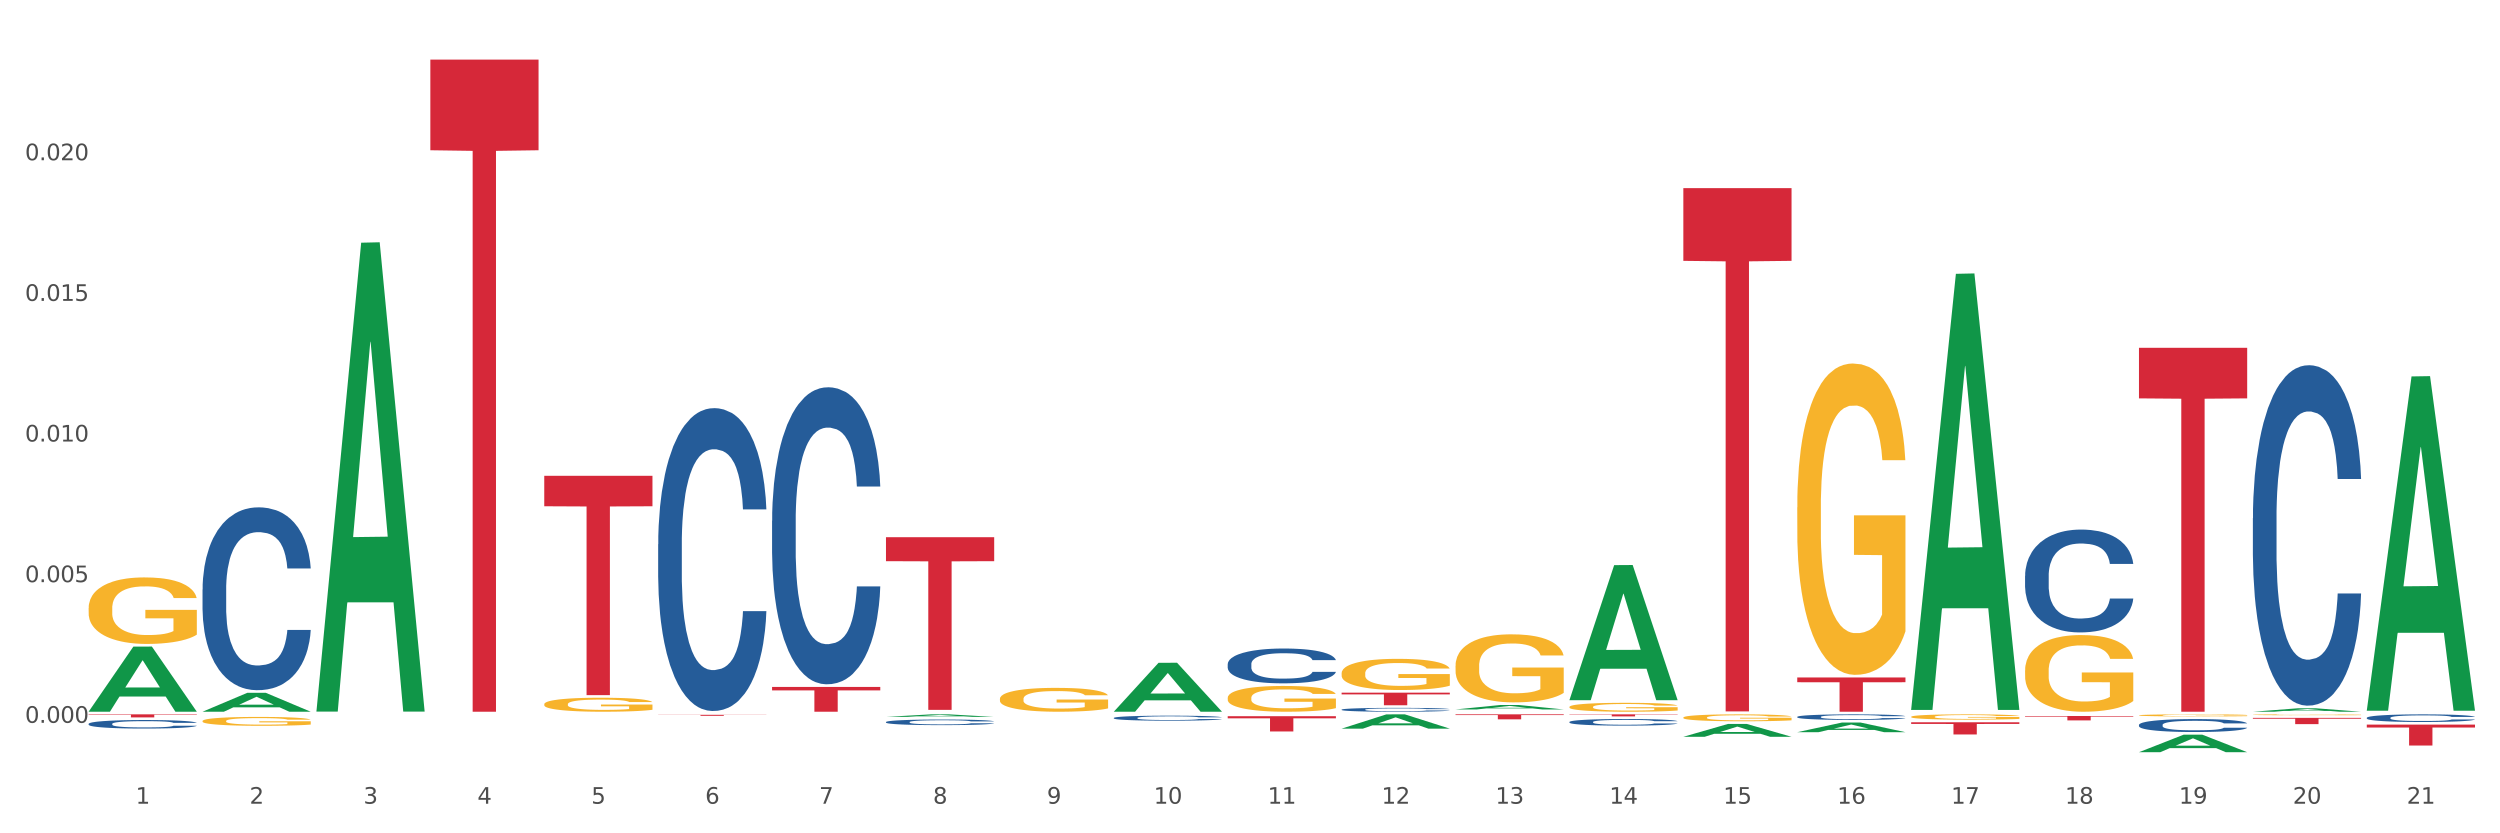 <?xml version="1.0" encoding="utf-8" standalone="no"?>
<!DOCTYPE svg PUBLIC "-//W3C//DTD SVG 1.1//EN"
  "http://www.w3.org/Graphics/SVG/1.1/DTD/svg11.dtd">
<svg xmlns:xlink="http://www.w3.org/1999/xlink" width="1080pt" height="360pt" viewBox="0 0 1080 360" xmlns="http://www.w3.org/2000/svg" version="1.1">
 <rect x="0" y="0" width="1080" height="360" fill="#333333" stroke="none"/>
 <defs>
  <style type="text/css">*{stroke-linejoin: round; stroke-linecap: butt}</style>
 </defs>
 <g id="figure_1">
  <g id="patch_1">
   <path d="M 0 360 
L 1080 360 
L 1080 0 
L 0 0 
z
" style="fill: #ffffff; stroke: #ffffff; stroke-linejoin: miter"/>
  </g>
  <g id="axes_1">
   <g id="matplotlib.axis_1">
    <g id="xtick_1">
     <g id="text_1">
      <!-- 1 -->
      <g style="fill: #4d4d4d" transform="translate(58.603 347.204) scale(0.096 -0.096)">
       <defs>
        <path id="DejaVuSans-31" d="M 794 531 
L 1825 531 
L 1825 4091 
L 703 3866 
L 703 4441 
L 1819 4666 
L 2450 4666 
L 2450 531 
L 3481 531 
L 3481 0 
L 794 0 
L 794 531 
z
" transform="scale(0.016)"/>
       </defs>
       <use xlink:href="#DejaVuSans-31"/>
      </g>
     </g>
    </g>
    <g id="xtick_2">
     <g id="text_2">
      <!-- 2 -->
      <g style="fill: #4d4d4d" transform="translate(107.811 347.204) scale(0.096 -0.096)">
       <defs>
        <path id="DejaVuSans-32" d="M 1228 531 
L 3431 531 
L 3431 0 
L 469 0 
L 469 531 
Q 828 903 1448 1529 
Q 2069 2156 2228 2338 
Q 2531 2678 2651 2914 
Q 2772 3150 2772 3378 
Q 2772 3750 2511 3984 
Q 2250 4219 1831 4219 
Q 1534 4219 1204 4116 
Q 875 4013 500 3803 
L 500 4441 
Q 881 4594 1212 4672 
Q 1544 4750 1819 4750 
Q 2544 4750 2975 4387 
Q 3406 4025 3406 3419 
Q 3406 3131 3298 2873 
Q 3191 2616 2906 2266 
Q 2828 2175 2409 1742 
Q 1991 1309 1228 531 
z
" transform="scale(0.016)"/>
       </defs>
       <use xlink:href="#DejaVuSans-32"/>
      </g>
     </g>
    </g>
    <g id="xtick_3">
     <g id="text_3">
      <!-- 3 -->
      <g style="fill: #4d4d4d" transform="translate(157.02 347.204) scale(0.096 -0.096)">
       <defs>
        <path id="DejaVuSans-33" d="M 2597 2516 
Q 3050 2419 3304 2112 
Q 3559 1806 3559 1356 
Q 3559 666 3084 287 
Q 2609 -91 1734 -91 
Q 1441 -91 1130 -33 
Q 819 25 488 141 
L 488 750 
Q 750 597 1062 519 
Q 1375 441 1716 441 
Q 2309 441 2620 675 
Q 2931 909 2931 1356 
Q 2931 1769 2642 2001 
Q 2353 2234 1838 2234 
L 1294 2234 
L 1294 2753 
L 1863 2753 
Q 2328 2753 2575 2939 
Q 2822 3125 2822 3475 
Q 2822 3834 2567 4026 
Q 2313 4219 1838 4219 
Q 1578 4219 1281 4162 
Q 984 4106 628 3988 
L 628 4550 
Q 988 4650 1302 4700 
Q 1616 4750 1894 4750 
Q 2613 4750 3031 4423 
Q 3450 4097 3450 3541 
Q 3450 3153 3228 2886 
Q 3006 2619 2597 2516 
z
" transform="scale(0.016)"/>
       </defs>
       <use xlink:href="#DejaVuSans-33"/>
      </g>
     </g>
    </g>
    <g id="xtick_4">
     <g id="text_4">
      <!-- 4 -->
      <g style="fill: #4d4d4d" transform="translate(206.228 347.204) scale(0.096 -0.096)">
       <defs>
        <path id="DejaVuSans-34" d="M 2419 4116 
L 825 1625 
L 2419 1625 
L 2419 4116 
z
M 2253 4666 
L 3047 4666 
L 3047 1625 
L 3713 1625 
L 3713 1100 
L 3047 1100 
L 3047 0 
L 2419 0 
L 2419 1100 
L 313 1100 
L 313 1709 
L 2253 4666 
z
" transform="scale(0.016)"/>
       </defs>
       <use xlink:href="#DejaVuSans-34"/>
      </g>
     </g>
    </g>
    <g id="xtick_5">
     <g id="text_5">
      <!-- 5 -->
      <g style="fill: #4d4d4d" transform="translate(255.437 347.204) scale(0.096 -0.096)">
       <defs>
        <path id="DejaVuSans-35" d="M 691 4666 
L 3169 4666 
L 3169 4134 
L 1269 4134 
L 1269 2991 
Q 1406 3038 1543 3061 
Q 1681 3084 1819 3084 
Q 2600 3084 3056 2656 
Q 3513 2228 3513 1497 
Q 3513 744 3044 326 
Q 2575 -91 1722 -91 
Q 1428 -91 1123 -41 
Q 819 9 494 109 
L 494 744 
Q 775 591 1075 516 
Q 1375 441 1709 441 
Q 2250 441 2565 725 
Q 2881 1009 2881 1497 
Q 2881 1984 2565 2268 
Q 2250 2553 1709 2553 
Q 1456 2553 1204 2497 
Q 953 2441 691 2322 
L 691 4666 
z
" transform="scale(0.016)"/>
       </defs>
       <use xlink:href="#DejaVuSans-35"/>
      </g>
     </g>
    </g>
    <g id="xtick_6">
     <g id="text_6">
      <!-- 6 -->
      <g style="fill: #4d4d4d" transform="translate(304.645 347.204) scale(0.096 -0.096)">
       <defs>
        <path id="DejaVuSans-36" d="M 2113 2584 
Q 1688 2584 1439 2293 
Q 1191 2003 1191 1497 
Q 1191 994 1439 701 
Q 1688 409 2113 409 
Q 2538 409 2786 701 
Q 3034 994 3034 1497 
Q 3034 2003 2786 2293 
Q 2538 2584 2113 2584 
z
M 3366 4563 
L 3366 3988 
Q 3128 4100 2886 4159 
Q 2644 4219 2406 4219 
Q 1781 4219 1451 3797 
Q 1122 3375 1075 2522 
Q 1259 2794 1537 2939 
Q 1816 3084 2150 3084 
Q 2853 3084 3261 2657 
Q 3669 2231 3669 1497 
Q 3669 778 3244 343 
Q 2819 -91 2113 -91 
Q 1303 -91 875 529 
Q 447 1150 447 2328 
Q 447 3434 972 4092 
Q 1497 4750 2381 4750 
Q 2619 4750 2861 4703 
Q 3103 4656 3366 4563 
z
" transform="scale(0.016)"/>
       </defs>
       <use xlink:href="#DejaVuSans-36"/>
      </g>
     </g>
    </g>
    <g id="xtick_7">
     <g id="text_7">
      <!-- 7 -->
      <g style="fill: #4d4d4d" transform="translate(353.854 347.204) scale(0.096 -0.096)">
       <defs>
        <path id="DejaVuSans-37" d="M 525 4666 
L 3525 4666 
L 3525 4397 
L 1831 0 
L 1172 0 
L 2766 4134 
L 525 4134 
L 525 4666 
z
" transform="scale(0.016)"/>
       </defs>
       <use xlink:href="#DejaVuSans-37"/>
      </g>
     </g>
    </g>
    <g id="xtick_8">
     <g id="text_8">
      <!-- 8 -->
      <g style="fill: #4d4d4d" transform="translate(403.062 347.204) scale(0.096 -0.096)">
       <defs>
        <path id="DejaVuSans-38" d="M 2034 2216 
Q 1584 2216 1326 1975 
Q 1069 1734 1069 1313 
Q 1069 891 1326 650 
Q 1584 409 2034 409 
Q 2484 409 2743 651 
Q 3003 894 3003 1313 
Q 3003 1734 2745 1975 
Q 2488 2216 2034 2216 
z
M 1403 2484 
Q 997 2584 770 2862 
Q 544 3141 544 3541 
Q 544 4100 942 4425 
Q 1341 4750 2034 4750 
Q 2731 4750 3128 4425 
Q 3525 4100 3525 3541 
Q 3525 3141 3298 2862 
Q 3072 2584 2669 2484 
Q 3125 2378 3379 2068 
Q 3634 1759 3634 1313 
Q 3634 634 3220 271 
Q 2806 -91 2034 -91 
Q 1263 -91 848 271 
Q 434 634 434 1313 
Q 434 1759 690 2068 
Q 947 2378 1403 2484 
z
M 1172 3481 
Q 1172 3119 1398 2916 
Q 1625 2713 2034 2713 
Q 2441 2713 2670 2916 
Q 2900 3119 2900 3481 
Q 2900 3844 2670 4047 
Q 2441 4250 2034 4250 
Q 1625 4250 1398 4047 
Q 1172 3844 1172 3481 
z
" transform="scale(0.016)"/>
       </defs>
       <use xlink:href="#DejaVuSans-38"/>
      </g>
     </g>
    </g>
    <g id="xtick_9">
     <g id="text_9">
      <!-- 9 -->
      <g style="fill: #4d4d4d" transform="translate(452.271 347.204) scale(0.096 -0.096)">
       <defs>
        <path id="DejaVuSans-39" d="M 703 97 
L 703 672 
Q 941 559 1184 500 
Q 1428 441 1663 441 
Q 2288 441 2617 861 
Q 2947 1281 2994 2138 
Q 2813 1869 2534 1725 
Q 2256 1581 1919 1581 
Q 1219 1581 811 2004 
Q 403 2428 403 3163 
Q 403 3881 828 4315 
Q 1253 4750 1959 4750 
Q 2769 4750 3195 4129 
Q 3622 3509 3622 2328 
Q 3622 1225 3098 567 
Q 2575 -91 1691 -91 
Q 1453 -91 1209 -44 
Q 966 3 703 97 
z
M 1959 2075 
Q 2384 2075 2632 2365 
Q 2881 2656 2881 3163 
Q 2881 3666 2632 3958 
Q 2384 4250 1959 4250 
Q 1534 4250 1286 3958 
Q 1038 3666 1038 3163 
Q 1038 2656 1286 2365 
Q 1534 2075 1959 2075 
z
" transform="scale(0.016)"/>
       </defs>
       <use xlink:href="#DejaVuSans-39"/>
      </g>
     </g>
    </g>
    <g id="xtick_10">
     <g id="text_10">
      <!-- 10 -->
      <g style="fill: #4d4d4d" transform="translate(498.425 347.204) scale(0.096 -0.096)">
       <defs>
        <path id="DejaVuSans-30" d="M 2034 4250 
Q 1547 4250 1301 3770 
Q 1056 3291 1056 2328 
Q 1056 1369 1301 889 
Q 1547 409 2034 409 
Q 2525 409 2770 889 
Q 3016 1369 3016 2328 
Q 3016 3291 2770 3770 
Q 2525 4250 2034 4250 
z
M 2034 4750 
Q 2819 4750 3233 4129 
Q 3647 3509 3647 2328 
Q 3647 1150 3233 529 
Q 2819 -91 2034 -91 
Q 1250 -91 836 529 
Q 422 1150 422 2328 
Q 422 3509 836 4129 
Q 1250 4750 2034 4750 
z
" transform="scale(0.016)"/>
       </defs>
       <use xlink:href="#DejaVuSans-31"/>
       <use xlink:href="#DejaVuSans-30" transform="translate(63.623 0)"/>
      </g>
     </g>
    </g>
    <g id="xtick_11">
     <g id="text_11">
      <!-- 11 -->
      <g style="fill: #4d4d4d" transform="translate(547.634 347.204) scale(0.096 -0.096)">
       <use xlink:href="#DejaVuSans-31"/>
       <use xlink:href="#DejaVuSans-31" transform="translate(63.623 0)"/>
      </g>
     </g>
    </g>
    <g id="xtick_12">
     <g id="text_12">
      <!-- 12 -->
      <g style="fill: #4d4d4d" transform="translate(596.842 347.204) scale(0.096 -0.096)">
       <use xlink:href="#DejaVuSans-31"/>
       <use xlink:href="#DejaVuSans-32" transform="translate(63.623 0)"/>
      </g>
     </g>
    </g>
    <g id="xtick_13">
     <g id="text_13">
      <!-- 13 -->
      <g style="fill: #4d4d4d" transform="translate(646.05 347.204) scale(0.096 -0.096)">
       <use xlink:href="#DejaVuSans-31"/>
       <use xlink:href="#DejaVuSans-33" transform="translate(63.623 0)"/>
      </g>
     </g>
    </g>
    <g id="xtick_14">
     <g id="text_14">
      <!-- 14 -->
      <g style="fill: #4d4d4d" transform="translate(695.259 347.204) scale(0.096 -0.096)">
       <use xlink:href="#DejaVuSans-31"/>
       <use xlink:href="#DejaVuSans-34" transform="translate(63.623 0)"/>
      </g>
     </g>
    </g>
    <g id="xtick_15">
     <g id="text_15">
      <!-- 15 -->
      <g style="fill: #4d4d4d" transform="translate(744.467 347.204) scale(0.096 -0.096)">
       <use xlink:href="#DejaVuSans-31"/>
       <use xlink:href="#DejaVuSans-35" transform="translate(63.623 0)"/>
      </g>
     </g>
    </g>
    <g id="xtick_16">
     <g id="text_16">
      <!-- 16 -->
      <g style="fill: #4d4d4d" transform="translate(793.676 347.204) scale(0.096 -0.096)">
       <use xlink:href="#DejaVuSans-31"/>
       <use xlink:href="#DejaVuSans-36" transform="translate(63.623 0)"/>
      </g>
     </g>
    </g>
    <g id="xtick_17">
     <g id="text_17">
      <!-- 17 -->
      <g style="fill: #4d4d4d" transform="translate(842.884 347.204) scale(0.096 -0.096)">
       <use xlink:href="#DejaVuSans-31"/>
       <use xlink:href="#DejaVuSans-37" transform="translate(63.623 0)"/>
      </g>
     </g>
    </g>
    <g id="xtick_18">
     <g id="text_18">
      <!-- 18 -->
      <g style="fill: #4d4d4d" transform="translate(892.093 347.204) scale(0.096 -0.096)">
       <use xlink:href="#DejaVuSans-31"/>
       <use xlink:href="#DejaVuSans-38" transform="translate(63.623 0)"/>
      </g>
     </g>
    </g>
    <g id="xtick_19">
     <g id="text_19">
      <!-- 19 -->
      <g style="fill: #4d4d4d" transform="translate(941.301 347.204) scale(0.096 -0.096)">
       <use xlink:href="#DejaVuSans-31"/>
       <use xlink:href="#DejaVuSans-39" transform="translate(63.623 0)"/>
      </g>
     </g>
    </g>
    <g id="xtick_20">
     <g id="text_20">
      <!-- 20 -->
      <g style="fill: #4d4d4d" transform="translate(990.51 347.204) scale(0.096 -0.096)">
       <use xlink:href="#DejaVuSans-32"/>
       <use xlink:href="#DejaVuSans-30" transform="translate(63.623 0)"/>
      </g>
     </g>
    </g>
    <g id="xtick_21">
     <g id="text_21">
      <!-- 21 -->
      <g style="fill: #4d4d4d" transform="translate(1039.718 347.204) scale(0.096 -0.096)">
       <use xlink:href="#DejaVuSans-32"/>
       <use xlink:href="#DejaVuSans-31" transform="translate(63.623 0)"/>
      </g>
     </g>
    </g>
    <g id="xtick_22"/>
    <g id="xtick_23"/>
    <g id="xtick_24"/>
    <g id="xtick_25"/>
    <g id="xtick_26"/>
    <g id="xtick_27"/>
    <g id="xtick_28"/>
    <g id="xtick_29"/>
    <g id="xtick_30"/>
    <g id="xtick_31"/>
    <g id="xtick_32"/>
    <g id="xtick_33"/>
    <g id="xtick_34"/>
    <g id="xtick_35"/>
    <g id="xtick_36"/>
    <g id="xtick_37"/>
    <g id="xtick_38"/>
    <g id="xtick_39"/>
    <g id="xtick_40"/>
    <g id="xtick_41"/>
   </g>
   <g id="matplotlib.axis_2">
    <g id="ytick_1">
     <g id="text_22">
      <!-- 0.000 -->
      <g style="fill: #4d4d4d" transform="translate(10.8 312.25) scale(0.096 -0.096)">
       <defs>
        <path id="DejaVuSans-2e" d="M 684 794 
L 1344 794 
L 1344 0 
L 684 0 
L 684 794 
z
" transform="scale(0.016)"/>
       </defs>
       <use xlink:href="#DejaVuSans-30"/>
       <use xlink:href="#DejaVuSans-2e" transform="translate(63.623 0)"/>
       <use xlink:href="#DejaVuSans-30" transform="translate(95.41 0)"/>
       <use xlink:href="#DejaVuSans-30" transform="translate(159.033 0)"/>
       <use xlink:href="#DejaVuSans-30" transform="translate(222.656 0)"/>
      </g>
     </g>
    </g>
    <g id="ytick_2">
     <g id="text_23">
      <!-- 0.005 -->
      <g style="fill: #4d4d4d" transform="translate(10.8 251.495) scale(0.096 -0.096)">
       <use xlink:href="#DejaVuSans-30"/>
       <use xlink:href="#DejaVuSans-2e" transform="translate(63.623 0)"/>
       <use xlink:href="#DejaVuSans-30" transform="translate(95.41 0)"/>
       <use xlink:href="#DejaVuSans-30" transform="translate(159.033 0)"/>
       <use xlink:href="#DejaVuSans-35" transform="translate(222.656 0)"/>
      </g>
     </g>
    </g>
    <g id="ytick_3">
     <g id="text_24">
      <!-- 0.010 -->
      <g style="fill: #4d4d4d" transform="translate(10.8 190.739) scale(0.096 -0.096)">
       <use xlink:href="#DejaVuSans-30"/>
       <use xlink:href="#DejaVuSans-2e" transform="translate(63.623 0)"/>
       <use xlink:href="#DejaVuSans-30" transform="translate(95.41 0)"/>
       <use xlink:href="#DejaVuSans-31" transform="translate(159.033 0)"/>
       <use xlink:href="#DejaVuSans-30" transform="translate(222.656 0)"/>
      </g>
     </g>
    </g>
    <g id="ytick_4">
     <g id="text_25">
      <!-- 0.015 -->
      <g style="fill: #4d4d4d" transform="translate(10.8 129.984) scale(0.096 -0.096)">
       <use xlink:href="#DejaVuSans-30"/>
       <use xlink:href="#DejaVuSans-2e" transform="translate(63.623 0)"/>
       <use xlink:href="#DejaVuSans-30" transform="translate(95.41 0)"/>
       <use xlink:href="#DejaVuSans-31" transform="translate(159.033 0)"/>
       <use xlink:href="#DejaVuSans-35" transform="translate(222.656 0)"/>
      </g>
     </g>
    </g>
    <g id="ytick_5">
     <g id="text_26">
      <!-- 0.020 -->
      <g style="fill: #4d4d4d" transform="translate(10.8 69.229) scale(0.096 -0.096)">
       <use xlink:href="#DejaVuSans-30"/>
       <use xlink:href="#DejaVuSans-2e" transform="translate(63.623 0)"/>
       <use xlink:href="#DejaVuSans-30" transform="translate(95.41 0)"/>
       <use xlink:href="#DejaVuSans-32" transform="translate(159.033 0)"/>
       <use xlink:href="#DejaVuSans-30" transform="translate(222.656 0)"/>
      </g>
     </g>
    </g>
    <g id="ytick_6"/>
    <g id="ytick_7"/>
    <g id="ytick_8"/>
    <g id="ytick_9"/>
    <g id="ytick_10"/>
   </g>
   <g id="PolyCollection_1">
    <path d="M 38.283 307.418 
L 38.331 307.392 
L 57.609 279.339 
L 65.609 279.313 
L 85.031 307.471 
L 75.778 307.471 
L 71.585 300.914 
L 51.681 300.914 
L 51.536 301.02 
L 47.488 307.471 
L 38.283 307.471 
L 38.283 307.418 
L 54.187 297.001 
L 69.079 296.975 
L 61.705 285.315 
L 61.609 285.262 
L 61.512 285.341 
L 54.139 296.975 
L 54.187 297.001 
L 38.283 307.418 
z
" clip-path="url(#p399977f23c)" style="fill: #109648"/>
    <path d="M 727.201 81.273 
L 773.949 81.273 
L 773.949 112.686 
L 755.56 112.898 
L 755.56 307.317 
L 745.48 307.317 
L 745.48 112.898 
L 727.201 112.686 
L 727.201 81.486 
L 727.201 81.273 
z
" clip-path="url(#p399977f23c)" style="fill: #d62839"/>
    <path d="M 776.41 292.667 
L 823.158 292.667 
L 823.158 294.724 
L 804.769 294.738 
L 804.769 307.471 
L 794.688 307.471 
L 794.688 294.738 
L 776.41 294.724 
L 776.41 292.681 
L 776.41 292.667 
z
" clip-path="url(#p399977f23c)" style="fill: #d62839"/>
    <path d="M 825.618 312.018 
L 872.366 312.018 
L 872.366 312.75 
L 853.977 312.755 
L 853.977 317.29 
L 843.896 317.29 
L 843.896 312.755 
L 825.618 312.75 
L 825.618 312.023 
L 825.618 312.018 
z
" clip-path="url(#p399977f23c)" style="fill: #d62839"/>
    <path d="M 874.827 309.322 
L 921.575 309.322 
L 921.575 309.584 
L 903.186 309.586 
L 903.186 311.204 
L 893.105 311.204 
L 893.105 309.586 
L 874.827 309.584 
L 874.827 309.324 
L 874.827 309.322 
z
" clip-path="url(#p399977f23c)" style="fill: #d62839"/>
    <path d="M 1022.452 310.085 
L 1022.507 310.082 
L 1022.507 309.998 
L 1022.673 309.883 
L 1023.281 309.672 
L 1024.054 309.513 
L 1025.381 309.326 
L 1026.099 309.247 
L 1027.038 309.16 
L 1028.972 309.018 
L 1031.183 308.898 
L 1032.73 308.831 
L 1033.89 308.789 
L 1036.487 308.714 
L 1037.979 308.681 
L 1039.527 308.654 
L 1040.853 308.635 
L 1043.063 308.614 
L 1044.831 308.605 
L 1046.876 308.602 
L 1048.589 308.605 
L 1050.854 308.617 
L 1054.17 308.654 
L 1055.441 308.675 
L 1057.154 308.711 
L 1058.922 308.759 
L 1060.359 308.807 
L 1062.016 308.877 
L 1063.729 308.967 
L 1065.387 309.082 
L 1066.548 309.187 
L 1067.487 309.299 
L 1068.316 309.434 
L 1068.924 309.582 
L 1069.2 309.705 
L 1059.088 309.705 
L 1058.812 309.594 
L 1058.259 309.473 
L 1057.706 309.392 
L 1057.099 309.326 
L 1056.159 309.25 
L 1055.33 309.202 
L 1053.949 309.145 
L 1052.678 309.109 
L 1051.628 309.088 
L 1050.357 309.07 
L 1047.649 309.051 
L 1045.715 309.051 
L 1044.5 309.057 
L 1043.008 309.073 
L 1041.737 309.094 
L 1040.245 309.13 
L 1039.085 309.169 
L 1037.924 309.22 
L 1037.261 309.256 
L 1036.266 309.323 
L 1035.603 309.377 
L 1034.719 309.47 
L 1034.222 309.537 
L 1033.338 309.708 
L 1032.951 309.835 
L 1032.785 309.922 
L 1032.675 310.019 
L 1032.675 310.489 
L 1033.006 310.7 
L 1033.282 310.791 
L 1033.725 310.893 
L 1034.553 311.026 
L 1035.769 311.155 
L 1037.04 311.249 
L 1038.09 311.306 
L 1039.085 311.348 
L 1040.079 311.381 
L 1041.295 311.411 
L 1042.289 311.429 
L 1043.781 311.448 
L 1045.55 311.457 
L 1046.931 311.457 
L 1049.749 311.442 
L 1051.02 311.426 
L 1052.236 311.405 
L 1053.562 311.372 
L 1054.612 311.336 
L 1055.22 311.309 
L 1056.214 311.252 
L 1056.988 311.191 
L 1057.651 311.122 
L 1058.093 311.062 
L 1058.591 310.971 
L 1058.977 310.869 
L 1059.088 310.815 
L 1069.2 310.815 
L 1068.979 310.923 
L 1068.592 311.029 
L 1067.819 311.17 
L 1067.211 311.252 
L 1066.271 311.351 
L 1065.277 311.436 
L 1063.895 311.529 
L 1062.624 311.598 
L 1061.298 311.659 
L 1059.861 311.713 
L 1057.264 311.788 
L 1056.325 311.809 
L 1054.336 311.845 
L 1052.788 311.867 
L 1050.523 311.888 
L 1048.202 311.9 
L 1045.771 311.903 
L 1043.616 311.897 
L 1041.24 311.879 
L 1039.748 311.86 
L 1038.09 311.833 
L 1036.156 311.791 
L 1034.332 311.74 
L 1032.619 311.68 
L 1031.017 311.61 
L 1029.525 311.532 
L 1027.591 311.402 
L 1026.154 311.276 
L 1025.104 311.158 
L 1024.386 311.059 
L 1023.668 310.932 
L 1023.281 310.845 
L 1022.673 310.634 
L 1022.452 310.438 
L 1022.452 310.085 
z
" clip-path="url(#p399977f23c)" style="fill: #255c99"/>
    <path d="M 973.244 223.858 
L 973.299 223.724 
L 973.299 219.963 
L 973.465 214.859 
L 974.072 205.457 
L 974.846 198.338 
L 976.172 190.011 
L 976.891 186.519 
L 977.83 182.623 
L 979.764 176.311 
L 981.974 170.938 
L 983.521 167.983 
L 984.682 166.102 
L 987.279 162.745 
L 988.771 161.267 
L 990.318 160.058 
L 991.644 159.252 
L 993.855 158.312 
L 995.623 157.909 
L 997.667 157.775 
L 999.38 157.909 
L 1001.646 158.446 
L 1004.961 160.058 
L 1006.232 160.998 
L 1007.945 162.61 
L 1009.714 164.759 
L 1011.15 166.908 
L 1012.808 169.998 
L 1014.521 174.027 
L 1016.179 179.131 
L 1017.339 183.832 
L 1018.279 188.802 
L 1019.107 194.846 
L 1019.715 201.428 
L 1019.992 206.935 
L 1009.879 206.935 
L 1009.603 201.965 
L 1009.051 196.592 
L 1008.498 192.966 
L 1007.89 190.011 
L 1006.951 186.653 
L 1006.122 184.504 
L 1004.74 181.952 
L 1003.469 180.34 
L 1002.42 179.4 
L 1001.149 178.594 
L 998.441 177.788 
L 996.507 177.788 
L 995.291 178.057 
L 993.799 178.728 
L 992.528 179.668 
L 991.037 181.28 
L 989.876 183.026 
L 988.716 185.31 
L 988.053 186.921 
L 987.058 189.876 
L 986.395 192.294 
L 985.511 196.458 
L 985.013 199.413 
L 984.129 207.069 
L 983.742 212.71 
L 983.577 216.605 
L 983.466 220.903 
L 983.466 241.857 
L 983.798 251.259 
L 984.074 255.288 
L 984.516 259.855 
L 985.345 265.765 
L 986.561 271.541 
L 987.832 275.704 
L 988.881 278.257 
L 989.876 280.137 
L 990.871 281.614 
L 992.086 282.958 
L 993.081 283.763 
L 994.573 284.569 
L 996.341 284.972 
L 997.723 284.972 
L 1000.541 284.301 
L 1001.812 283.629 
L 1003.027 282.689 
L 1004.354 281.211 
L 1005.404 279.6 
L 1006.011 278.391 
L 1007.006 275.839 
L 1007.78 273.152 
L 1008.443 270.063 
L 1008.885 267.377 
L 1009.382 263.347 
L 1009.769 258.781 
L 1009.879 256.363 
L 1019.992 256.363 
L 1019.771 261.198 
L 1019.384 265.899 
L 1018.61 272.212 
L 1018.002 275.839 
L 1017.063 280.271 
L 1016.068 284.032 
L 1014.687 288.196 
L 1013.416 291.285 
L 1012.09 293.971 
L 1010.653 296.389 
L 1008.056 299.747 
L 1007.117 300.687 
L 1005.127 302.299 
L 1003.58 303.239 
L 1001.314 304.18 
L 998.994 304.717 
L 996.562 304.851 
L 994.407 304.582 
L 992.031 303.777 
L 990.539 302.971 
L 988.881 301.762 
L 986.947 299.881 
L 985.124 297.598 
L 983.411 294.912 
L 981.808 291.822 
L 980.317 288.33 
L 978.382 282.555 
L 976.946 276.913 
L 975.896 271.675 
L 975.178 267.243 
L 974.459 261.601 
L 974.072 257.706 
L 973.465 248.304 
L 973.244 239.573 
L 973.244 223.858 
z
" clip-path="url(#p399977f23c)" style="fill: #255c99"/>
    <path d="M 924.035 313.152 
L 924.09 313.147 
L 924.09 313.004 
L 924.256 312.809 
L 924.864 312.451 
L 925.638 312.18 
L 926.964 311.863 
L 927.682 311.731 
L 928.621 311.582 
L 930.555 311.342 
L 932.766 311.137 
L 934.313 311.025 
L 935.473 310.953 
L 938.071 310.826 
L 939.562 310.769 
L 941.11 310.723 
L 942.436 310.693 
L 944.646 310.657 
L 946.414 310.641 
L 948.459 310.636 
L 950.172 310.641 
L 952.438 310.662 
L 955.753 310.723 
L 957.024 310.759 
L 958.737 310.82 
L 960.505 310.902 
L 961.942 310.984 
L 963.6 311.102 
L 965.313 311.255 
L 966.97 311.449 
L 968.131 311.628 
L 969.07 311.817 
L 969.899 312.048 
L 970.507 312.298 
L 970.783 312.508 
L 960.671 312.508 
L 960.395 312.319 
L 959.842 312.114 
L 959.289 311.976 
L 958.682 311.863 
L 957.742 311.736 
L 956.913 311.654 
L 955.532 311.557 
L 954.261 311.495 
L 953.211 311.46 
L 951.94 311.429 
L 949.233 311.398 
L 947.299 311.398 
L 946.083 311.408 
L 944.591 311.434 
L 943.32 311.47 
L 941.828 311.531 
L 940.668 311.598 
L 939.507 311.685 
L 938.844 311.746 
L 937.85 311.858 
L 937.186 311.95 
L 936.302 312.109 
L 935.805 312.221 
L 934.921 312.513 
L 934.534 312.728 
L 934.368 312.876 
L 934.258 313.039 
L 934.258 313.837 
L 934.589 314.195 
L 934.866 314.348 
L 935.308 314.522 
L 936.137 314.747 
L 937.352 314.967 
L 938.623 315.126 
L 939.673 315.223 
L 940.668 315.294 
L 941.662 315.351 
L 942.878 315.402 
L 943.873 315.432 
L 945.365 315.463 
L 947.133 315.478 
L 948.514 315.478 
L 951.332 315.453 
L 952.603 315.427 
L 953.819 315.391 
L 955.145 315.335 
L 956.195 315.274 
L 956.803 315.228 
L 957.798 315.131 
L 958.571 315.028 
L 959.234 314.911 
L 959.676 314.809 
L 960.174 314.655 
L 960.56 314.481 
L 960.671 314.389 
L 970.783 314.389 
L 970.562 314.573 
L 970.175 314.752 
L 969.402 314.993 
L 968.794 315.131 
L 967.854 315.299 
L 966.86 315.443 
L 965.478 315.601 
L 964.207 315.719 
L 962.881 315.821 
L 961.445 315.913 
L 958.847 316.041 
L 957.908 316.077 
L 955.919 316.138 
L 954.372 316.174 
L 952.106 316.209 
L 949.785 316.23 
L 947.354 316.235 
L 945.199 316.225 
L 942.823 316.194 
L 941.331 316.163 
L 939.673 316.117 
L 937.739 316.046 
L 935.915 315.959 
L 934.202 315.857 
L 932.6 315.739 
L 931.108 315.606 
L 929.174 315.386 
L 927.737 315.172 
L 926.687 314.972 
L 925.969 314.803 
L 925.251 314.589 
L 924.864 314.44 
L 924.256 314.083 
L 924.035 313.75 
L 924.035 313.152 
z
" clip-path="url(#p399977f23c)" style="fill: #255c99"/>
    <path d="M 874.827 248.741 
L 874.882 248.7 
L 874.882 247.564 
L 875.048 246.021 
L 875.655 243.181 
L 876.429 241.03 
L 877.755 238.513 
L 878.474 237.458 
L 879.413 236.281 
L 881.347 234.374 
L 883.557 232.751 
L 885.105 231.858 
L 886.265 231.29 
L 888.862 230.275 
L 890.354 229.829 
L 891.901 229.463 
L 893.227 229.22 
L 895.438 228.936 
L 897.206 228.814 
L 899.251 228.773 
L 900.964 228.814 
L 903.229 228.976 
L 906.545 229.463 
L 907.815 229.747 
L 909.528 230.234 
L 911.297 230.884 
L 912.733 231.533 
L 914.391 232.466 
L 916.104 233.684 
L 917.762 235.226 
L 918.922 236.647 
L 919.862 238.148 
L 920.691 239.974 
L 921.298 241.963 
L 921.575 243.627 
L 911.462 243.627 
L 911.186 242.125 
L 910.634 240.502 
L 910.081 239.406 
L 909.473 238.513 
L 908.534 237.499 
L 907.705 236.849 
L 906.324 236.078 
L 905.053 235.591 
L 904.003 235.307 
L 902.732 235.064 
L 900.024 234.82 
L 898.09 234.82 
L 896.874 234.901 
L 895.382 235.104 
L 894.112 235.388 
L 892.62 235.875 
L 891.459 236.403 
L 890.299 237.093 
L 889.636 237.58 
L 888.641 238.473 
L 887.978 239.203 
L 887.094 240.461 
L 886.597 241.354 
L 885.712 243.668 
L 885.326 245.372 
L 885.16 246.549 
L 885.049 247.848 
L 885.049 254.179 
L 885.381 257.02 
L 885.657 258.237 
L 886.099 259.617 
L 886.928 261.403 
L 888.144 263.148 
L 889.415 264.406 
L 890.465 265.177 
L 891.459 265.745 
L 892.454 266.192 
L 893.67 266.597 
L 894.664 266.841 
L 896.156 267.084 
L 897.924 267.206 
L 899.306 267.206 
L 902.124 267.003 
L 903.395 266.8 
L 904.611 266.516 
L 905.937 266.07 
L 906.987 265.583 
L 907.594 265.218 
L 908.589 264.446 
L 909.363 263.635 
L 910.026 262.701 
L 910.468 261.89 
L 910.965 260.672 
L 911.352 259.292 
L 911.462 258.562 
L 921.575 258.562 
L 921.354 260.023 
L 920.967 261.443 
L 920.193 263.351 
L 919.585 264.446 
L 918.646 265.786 
L 917.651 266.922 
L 916.27 268.18 
L 914.999 269.114 
L 913.673 269.925 
L 912.236 270.656 
L 909.639 271.67 
L 908.7 271.954 
L 906.71 272.441 
L 905.163 272.726 
L 902.898 273.01 
L 900.577 273.172 
L 898.145 273.213 
L 895.99 273.131 
L 893.614 272.888 
L 892.122 272.644 
L 890.465 272.279 
L 888.531 271.711 
L 886.707 271.021 
L 884.994 270.209 
L 883.392 269.276 
L 881.9 268.221 
L 879.966 266.476 
L 878.529 264.771 
L 877.479 263.188 
L 876.761 261.849 
L 876.042 260.145 
L 875.655 258.968 
L 875.048 256.127 
L 874.827 253.489 
L 874.827 248.741 
z
" clip-path="url(#p399977f23c)" style="fill: #255c99"/>
    <path d="M 776.41 309.68 
L 776.465 309.677 
L 776.465 309.616 
L 776.631 309.533 
L 777.239 309.38 
L 778.012 309.264 
L 779.338 309.128 
L 780.057 309.071 
L 780.996 309.007 
L 782.93 308.904 
L 785.14 308.817 
L 786.688 308.769 
L 787.848 308.738 
L 790.445 308.683 
L 791.937 308.659 
L 793.484 308.64 
L 794.811 308.626 
L 797.021 308.611 
L 798.789 308.605 
L 800.834 308.602 
L 802.547 308.605 
L 804.812 308.613 
L 808.128 308.64 
L 809.399 308.655 
L 811.112 308.681 
L 812.88 308.716 
L 814.317 308.751 
L 815.974 308.802 
L 817.687 308.867 
L 819.345 308.95 
L 820.505 309.027 
L 821.445 309.108 
L 822.274 309.207 
L 822.881 309.314 
L 823.158 309.404 
L 813.046 309.404 
L 812.769 309.323 
L 812.217 309.235 
L 811.664 309.176 
L 811.056 309.128 
L 810.117 309.073 
L 809.288 309.038 
L 807.907 308.996 
L 806.636 308.97 
L 805.586 308.955 
L 804.315 308.942 
L 801.607 308.929 
L 799.673 308.929 
L 798.458 308.933 
L 796.966 308.944 
L 795.695 308.959 
L 794.203 308.985 
L 793.042 309.014 
L 791.882 309.051 
L 791.219 309.077 
L 790.224 309.126 
L 789.561 309.165 
L 788.677 309.233 
L 788.18 309.281 
L 787.295 309.406 
L 786.909 309.498 
L 786.743 309.561 
L 786.632 309.631 
L 786.632 309.973 
L 786.964 310.126 
L 787.24 310.192 
L 787.682 310.266 
L 788.511 310.363 
L 789.727 310.457 
L 790.998 310.525 
L 792.048 310.566 
L 793.042 310.597 
L 794.037 310.621 
L 795.253 310.643 
L 796.247 310.656 
L 797.739 310.669 
L 799.507 310.676 
L 800.889 310.676 
L 803.707 310.665 
L 804.978 310.654 
L 806.194 310.639 
L 807.52 310.614 
L 808.57 310.588 
L 809.178 310.568 
L 810.172 310.527 
L 810.946 310.483 
L 811.609 310.433 
L 812.051 310.389 
L 812.548 310.323 
L 812.935 310.249 
L 813.046 310.209 
L 823.158 310.209 
L 822.937 310.288 
L 822.55 310.365 
L 821.776 310.468 
L 821.168 310.527 
L 820.229 310.599 
L 819.234 310.66 
L 817.853 310.728 
L 816.582 310.779 
L 815.256 310.822 
L 813.819 310.862 
L 811.222 310.917 
L 810.283 310.932 
L 808.293 310.958 
L 806.746 310.973 
L 804.481 310.989 
L 802.16 310.998 
L 799.728 311 
L 797.573 310.995 
L 795.197 310.982 
L 793.705 310.969 
L 792.048 310.949 
L 790.114 310.919 
L 788.29 310.882 
L 786.577 310.838 
L 784.975 310.787 
L 783.483 310.73 
L 781.549 310.636 
L 780.112 310.544 
L 779.062 310.459 
L 778.344 310.387 
L 777.625 310.295 
L 777.239 310.231 
L 776.631 310.078 
L 776.41 309.936 
L 776.41 309.68 
z
" clip-path="url(#p399977f23c)" style="fill: #255c99"/>
    <path d="M 677.993 311.892 
L 678.048 311.889 
L 678.048 311.816 
L 678.214 311.716 
L 678.822 311.533 
L 679.595 311.395 
L 680.921 311.233 
L 681.64 311.165 
L 682.579 311.089 
L 684.513 310.966 
L 686.724 310.861 
L 688.271 310.804 
L 689.431 310.767 
L 692.028 310.702 
L 693.52 310.673 
L 695.067 310.65 
L 696.394 310.634 
L 698.604 310.616 
L 700.372 310.608 
L 702.417 310.605 
L 704.13 310.608 
L 706.395 310.618 
L 709.711 310.65 
L 710.982 310.668 
L 712.695 310.699 
L 714.463 310.741 
L 715.9 310.783 
L 717.557 310.843 
L 719.27 310.922 
L 720.928 311.021 
L 722.088 311.112 
L 723.028 311.209 
L 723.857 311.327 
L 724.465 311.455 
L 724.741 311.562 
L 714.629 311.562 
L 714.352 311.465 
L 713.8 311.361 
L 713.247 311.29 
L 712.639 311.233 
L 711.7 311.167 
L 710.871 311.126 
L 709.49 311.076 
L 708.219 311.044 
L 707.169 311.026 
L 705.898 311.01 
L 703.19 310.995 
L 701.256 310.995 
L 700.041 311 
L 698.549 311.013 
L 697.278 311.031 
L 695.786 311.063 
L 694.625 311.097 
L 693.465 311.141 
L 692.802 311.173 
L 691.807 311.23 
L 691.144 311.277 
L 690.26 311.358 
L 689.763 311.416 
L 688.879 311.565 
L 688.492 311.675 
L 688.326 311.75 
L 688.216 311.834 
L 688.216 312.242 
L 688.547 312.425 
L 688.823 312.503 
L 689.265 312.592 
L 690.094 312.707 
L 691.31 312.82 
L 692.581 312.901 
L 693.631 312.95 
L 694.625 312.987 
L 695.62 313.016 
L 696.836 313.042 
L 697.83 313.058 
L 699.322 313.073 
L 701.091 313.081 
L 702.472 313.081 
L 705.29 313.068 
L 706.561 313.055 
L 707.777 313.037 
L 709.103 313.008 
L 710.153 312.977 
L 710.761 312.953 
L 711.755 312.903 
L 712.529 312.851 
L 713.192 312.791 
L 713.634 312.739 
L 714.131 312.66 
L 714.518 312.571 
L 714.629 312.524 
L 724.741 312.524 
L 724.52 312.618 
L 724.133 312.71 
L 723.359 312.833 
L 722.752 312.903 
L 721.812 312.99 
L 720.818 313.063 
L 719.436 313.144 
L 718.165 313.204 
L 716.839 313.256 
L 715.402 313.303 
L 712.805 313.369 
L 711.866 313.387 
L 709.877 313.418 
L 708.329 313.437 
L 706.064 313.455 
L 703.743 313.466 
L 701.312 313.468 
L 699.157 313.463 
L 696.78 313.447 
L 695.288 313.432 
L 693.631 313.408 
L 691.697 313.371 
L 689.873 313.327 
L 688.16 313.275 
L 686.558 313.215 
L 685.066 313.147 
L 683.132 313.034 
L 681.695 312.924 
L 680.645 312.822 
L 679.927 312.736 
L 679.209 312.626 
L 678.822 312.55 
L 678.214 312.367 
L 677.993 312.197 
L 677.993 311.892 
z
" clip-path="url(#p399977f23c)" style="fill: #255c99"/>
    <path d="M 579.576 306.549 
L 579.631 306.547 
L 579.631 306.505 
L 579.797 306.446 
L 580.405 306.339 
L 581.178 306.258 
L 582.505 306.164 
L 583.223 306.124 
L 584.162 306.079 
L 586.096 306.008 
L 588.307 305.946 
L 589.854 305.913 
L 591.014 305.891 
L 593.611 305.853 
L 595.103 305.836 
L 596.651 305.823 
L 597.977 305.813 
L 600.187 305.803 
L 601.955 305.798 
L 604 305.797 
L 605.713 305.798 
L 607.978 305.804 
L 611.294 305.823 
L 612.565 305.833 
L 614.278 305.852 
L 616.046 305.876 
L 617.483 305.9 
L 619.14 305.936 
L 620.853 305.982 
L 622.511 306.04 
L 623.672 306.093 
L 624.611 306.15 
L 625.44 306.219 
L 626.048 306.293 
L 626.324 306.356 
L 616.212 306.356 
L 615.936 306.3 
L 615.383 306.238 
L 614.83 306.197 
L 614.223 306.164 
L 613.283 306.125 
L 612.454 306.101 
L 611.073 306.072 
L 609.802 306.053 
L 608.752 306.043 
L 607.481 306.034 
L 604.773 306.024 
L 602.839 306.024 
L 601.624 306.027 
L 600.132 306.035 
L 598.861 306.046 
L 597.369 306.064 
L 596.209 306.084 
L 595.048 306.11 
L 594.385 306.128 
L 593.39 306.162 
L 592.727 306.19 
L 591.843 306.237 
L 591.346 306.271 
L 590.462 306.358 
L 590.075 306.422 
L 589.909 306.466 
L 589.799 306.515 
L 589.799 306.754 
L 590.13 306.861 
L 590.406 306.907 
L 590.849 306.959 
L 591.677 307.026 
L 592.893 307.092 
L 594.164 307.139 
L 595.214 307.168 
L 596.209 307.19 
L 597.203 307.206 
L 598.419 307.222 
L 599.413 307.231 
L 600.905 307.24 
L 602.674 307.245 
L 604.055 307.245 
L 606.873 307.237 
L 608.144 307.229 
L 609.36 307.219 
L 610.686 307.202 
L 611.736 307.183 
L 612.344 307.17 
L 613.338 307.141 
L 614.112 307.11 
L 614.775 307.075 
L 615.217 307.044 
L 615.714 306.998 
L 616.101 306.946 
L 616.212 306.919 
L 626.324 306.919 
L 626.103 306.974 
L 625.716 307.028 
L 624.943 307.099 
L 624.335 307.141 
L 623.395 307.191 
L 622.401 307.234 
L 621.019 307.281 
L 619.748 307.317 
L 618.422 307.347 
L 616.985 307.375 
L 614.388 307.413 
L 613.449 307.424 
L 611.46 307.442 
L 609.912 307.453 
L 607.647 307.463 
L 605.326 307.469 
L 602.895 307.471 
L 600.74 307.468 
L 598.364 307.459 
L 596.872 307.45 
L 595.214 307.436 
L 593.28 307.414 
L 591.456 307.388 
L 589.743 307.358 
L 588.141 307.323 
L 586.649 307.283 
L 584.715 307.217 
L 583.278 307.153 
L 582.228 307.093 
L 581.51 307.043 
L 580.792 306.979 
L 580.405 306.934 
L 579.797 306.827 
L 579.576 306.728 
L 579.576 306.549 
z
" clip-path="url(#p399977f23c)" style="fill: #255c99"/>
    <path d="M 530.367 286.917 
L 530.423 286.903 
L 530.423 286.519 
L 530.589 285.997 
L 531.196 285.035 
L 531.97 284.307 
L 533.296 283.455 
L 534.014 283.098 
L 534.954 282.7 
L 536.888 282.054 
L 539.098 281.505 
L 540.645 281.202 
L 541.806 281.01 
L 544.403 280.667 
L 545.895 280.515 
L 547.442 280.392 
L 548.768 280.309 
L 550.979 280.213 
L 552.747 280.172 
L 554.791 280.158 
L 556.504 280.172 
L 558.77 280.227 
L 562.085 280.392 
L 563.356 280.488 
L 565.069 280.653 
L 566.838 280.873 
L 568.274 281.092 
L 569.932 281.408 
L 571.645 281.821 
L 573.303 282.343 
L 574.463 282.823 
L 575.403 283.332 
L 576.231 283.95 
L 576.839 284.623 
L 577.116 285.186 
L 567.003 285.186 
L 566.727 284.678 
L 566.174 284.128 
L 565.622 283.757 
L 565.014 283.455 
L 564.075 283.112 
L 563.246 282.892 
L 561.864 282.631 
L 560.593 282.466 
L 559.544 282.37 
L 558.273 282.288 
L 555.565 282.205 
L 553.631 282.205 
L 552.415 282.233 
L 550.923 282.301 
L 549.652 282.397 
L 548.16 282.562 
L 547 282.741 
L 545.84 282.974 
L 545.177 283.139 
L 544.182 283.441 
L 543.519 283.689 
L 542.635 284.115 
L 542.137 284.417 
L 541.253 285.2 
L 540.866 285.777 
L 540.701 286.175 
L 540.59 286.615 
L 540.59 288.758 
L 540.922 289.719 
L 541.198 290.132 
L 541.64 290.599 
L 542.469 291.203 
L 543.685 291.794 
L 544.956 292.22 
L 546.005 292.481 
L 547 292.673 
L 547.995 292.824 
L 549.21 292.961 
L 550.205 293.044 
L 551.697 293.126 
L 553.465 293.167 
L 554.847 293.167 
L 557.665 293.099 
L 558.936 293.03 
L 560.151 292.934 
L 561.478 292.783 
L 562.527 292.618 
L 563.135 292.494 
L 564.13 292.233 
L 564.904 291.959 
L 565.567 291.643 
L 566.009 291.368 
L 566.506 290.956 
L 566.893 290.489 
L 567.003 290.241 
L 577.116 290.241 
L 576.894 290.736 
L 576.508 291.217 
L 575.734 291.862 
L 575.126 292.233 
L 574.187 292.687 
L 573.192 293.071 
L 571.811 293.497 
L 570.54 293.813 
L 569.214 294.088 
L 567.777 294.335 
L 565.18 294.679 
L 564.24 294.775 
L 562.251 294.94 
L 560.704 295.036 
L 558.438 295.132 
L 556.118 295.187 
L 553.686 295.201 
L 551.531 295.173 
L 549.155 295.091 
L 547.663 295.008 
L 546.005 294.885 
L 544.071 294.692 
L 542.248 294.459 
L 540.535 294.184 
L 538.932 293.868 
L 537.44 293.511 
L 535.506 292.92 
L 534.07 292.343 
L 533.02 291.807 
L 532.302 291.354 
L 531.583 290.777 
L 531.196 290.379 
L 530.589 289.417 
L 530.367 288.524 
L 530.367 286.917 
z
" clip-path="url(#p399977f23c)" style="fill: #255c99"/>
    <path d="M 481.159 310.145 
L 481.214 310.143 
L 481.214 310.088 
L 481.38 310.013 
L 481.988 309.874 
L 482.762 309.769 
L 484.088 309.646 
L 484.806 309.595 
L 485.745 309.537 
L 487.679 309.444 
L 489.89 309.365 
L 491.437 309.321 
L 492.597 309.293 
L 495.194 309.244 
L 496.686 309.222 
L 498.234 309.204 
L 499.56 309.192 
L 501.77 309.178 
L 503.538 309.173 
L 505.583 309.171 
L 507.296 309.173 
L 509.562 309.18 
L 512.877 309.204 
L 514.148 309.218 
L 515.861 309.242 
L 517.629 309.274 
L 519.066 309.305 
L 520.724 309.351 
L 522.437 309.41 
L 524.094 309.486 
L 525.255 309.555 
L 526.194 309.628 
L 527.023 309.717 
L 527.631 309.815 
L 527.907 309.896 
L 517.795 309.896 
L 517.519 309.822 
L 516.966 309.743 
L 516.413 309.69 
L 515.806 309.646 
L 514.866 309.597 
L 514.037 309.565 
L 512.656 309.527 
L 511.385 309.503 
L 510.335 309.49 
L 509.064 309.478 
L 506.357 309.466 
L 504.423 309.466 
L 503.207 309.47 
L 501.715 309.48 
L 500.444 309.494 
L 498.952 309.517 
L 497.792 309.543 
L 496.631 309.577 
L 495.968 309.601 
L 494.973 309.644 
L 494.31 309.68 
L 493.426 309.741 
L 492.929 309.785 
L 492.045 309.898 
L 491.658 309.981 
L 491.492 310.038 
L 491.382 310.102 
L 491.382 310.411 
L 491.713 310.55 
L 491.99 310.609 
L 492.432 310.676 
L 493.26 310.764 
L 494.476 310.849 
L 495.747 310.91 
L 496.797 310.948 
L 497.792 310.976 
L 498.786 310.997 
L 500.002 311.017 
L 500.997 311.029 
L 502.489 311.041 
L 504.257 311.047 
L 505.638 311.047 
L 508.456 311.037 
L 509.727 311.027 
L 510.943 311.013 
L 512.269 310.991 
L 513.319 310.968 
L 513.927 310.95 
L 514.922 310.912 
L 515.695 310.873 
L 516.358 310.827 
L 516.8 310.787 
L 517.298 310.728 
L 517.684 310.661 
L 517.795 310.625 
L 527.907 310.625 
L 527.686 310.696 
L 527.299 310.766 
L 526.526 310.859 
L 525.918 310.912 
L 524.978 310.978 
L 523.984 311.033 
L 522.602 311.094 
L 521.331 311.14 
L 520.005 311.18 
L 518.569 311.215 
L 515.971 311.265 
L 515.032 311.279 
L 513.043 311.303 
L 511.496 311.316 
L 509.23 311.33 
L 506.909 311.338 
L 504.478 311.34 
L 502.323 311.336 
L 499.947 311.324 
L 498.455 311.312 
L 496.797 311.295 
L 494.863 311.267 
L 493.039 311.233 
L 491.326 311.194 
L 489.724 311.148 
L 488.232 311.096 
L 486.298 311.011 
L 484.861 310.928 
L 483.811 310.851 
L 483.093 310.785 
L 482.375 310.702 
L 481.988 310.645 
L 481.38 310.506 
L 481.159 310.377 
L 481.159 310.145 
z
" clip-path="url(#p399977f23c)" style="fill: #255c99"/>
    <path d="M 382.742 311.921 
L 382.797 311.918 
L 382.797 311.856 
L 382.963 311.772 
L 383.571 311.617 
L 384.345 311.499 
L 385.671 311.361 
L 386.389 311.304 
L 387.329 311.239 
L 389.263 311.135 
L 391.473 311.046 
L 393.02 310.998 
L 394.18 310.966 
L 396.778 310.911 
L 398.27 310.887 
L 399.817 310.867 
L 401.143 310.853 
L 403.353 310.838 
L 405.122 310.831 
L 407.166 310.829 
L 408.879 310.831 
L 411.145 310.84 
L 414.46 310.867 
L 415.731 310.882 
L 417.444 310.909 
L 419.212 310.944 
L 420.649 310.98 
L 422.307 311.031 
L 424.02 311.097 
L 425.677 311.182 
L 426.838 311.259 
L 427.777 311.341 
L 428.606 311.441 
L 429.214 311.55 
L 429.49 311.641 
L 419.378 311.641 
L 419.102 311.559 
L 418.549 311.47 
L 417.997 311.41 
L 417.389 311.361 
L 416.449 311.306 
L 415.62 311.27 
L 414.239 311.228 
L 412.968 311.202 
L 411.918 311.186 
L 410.647 311.173 
L 407.94 311.16 
L 406.006 311.16 
L 404.79 311.164 
L 403.298 311.175 
L 402.027 311.191 
L 400.535 311.217 
L 399.375 311.246 
L 398.214 311.284 
L 397.551 311.31 
L 396.557 311.359 
L 395.893 311.399 
L 395.009 311.468 
L 394.512 311.517 
L 393.628 311.643 
L 393.241 311.736 
L 393.075 311.801 
L 392.965 311.872 
L 392.965 312.218 
L 393.296 312.373 
L 393.573 312.44 
L 394.015 312.515 
L 394.844 312.613 
L 396.059 312.708 
L 397.33 312.777 
L 398.38 312.819 
L 399.375 312.85 
L 400.369 312.875 
L 401.585 312.897 
L 402.58 312.91 
L 404.072 312.923 
L 405.84 312.93 
L 407.221 312.93 
L 410.039 312.919 
L 411.31 312.908 
L 412.526 312.892 
L 413.852 312.868 
L 414.902 312.841 
L 415.51 312.821 
L 416.505 312.779 
L 417.278 312.735 
L 417.941 312.684 
L 418.383 312.639 
L 418.881 312.573 
L 419.267 312.497 
L 419.378 312.458 
L 429.49 312.458 
L 429.269 312.537 
L 428.882 312.615 
L 428.109 312.719 
L 427.501 312.779 
L 426.562 312.852 
L 425.567 312.915 
L 424.185 312.983 
L 422.914 313.034 
L 421.588 313.079 
L 420.152 313.119 
L 417.555 313.174 
L 416.615 313.19 
L 414.626 313.216 
L 413.079 313.232 
L 410.813 313.247 
L 408.492 313.256 
L 406.061 313.259 
L 403.906 313.254 
L 401.53 313.241 
L 400.038 313.227 
L 398.38 313.207 
L 396.446 313.176 
L 394.623 313.139 
L 392.91 313.094 
L 391.307 313.043 
L 389.815 312.986 
L 387.881 312.89 
L 386.444 312.797 
L 385.395 312.71 
L 384.676 312.637 
L 383.958 312.544 
L 383.571 312.48 
L 382.963 312.324 
L 382.742 312.18 
L 382.742 311.921 
z
" clip-path="url(#p399977f23c)" style="fill: #255c99"/>
    <path d="M 333.534 224.956 
L 333.589 224.839 
L 333.589 221.558 
L 333.755 217.105 
L 334.363 208.902 
L 335.136 202.691 
L 336.462 195.426 
L 337.181 192.379 
L 338.12 188.98 
L 340.054 183.473 
L 342.264 178.785 
L 343.812 176.207 
L 344.972 174.566 
L 347.569 171.637 
L 349.061 170.348 
L 350.608 169.293 
L 351.935 168.59 
L 354.145 167.77 
L 355.913 167.418 
L 357.958 167.301 
L 359.671 167.418 
L 361.936 167.887 
L 365.252 169.293 
L 366.523 170.113 
L 368.236 171.52 
L 370.004 173.395 
L 371.44 175.27 
L 373.098 177.965 
L 374.811 181.48 
L 376.469 185.933 
L 377.629 190.035 
L 378.569 194.371 
L 379.398 199.644 
L 380.005 205.386 
L 380.282 210.191 
L 370.17 210.191 
L 369.893 205.855 
L 369.341 201.168 
L 368.788 198.004 
L 368.18 195.426 
L 367.241 192.496 
L 366.412 190.621 
L 365.031 188.394 
L 363.76 186.988 
L 362.71 186.168 
L 361.439 185.465 
L 358.731 184.762 
L 356.797 184.762 
L 355.582 184.996 
L 354.09 185.582 
L 352.819 186.402 
L 351.327 187.808 
L 350.166 189.332 
L 349.006 191.324 
L 348.343 192.73 
L 347.348 195.308 
L 346.685 197.418 
L 345.801 201.05 
L 345.304 203.628 
L 344.419 210.308 
L 344.033 215.23 
L 343.867 218.628 
L 343.756 222.378 
L 343.756 240.659 
L 344.088 248.862 
L 344.364 252.378 
L 344.806 256.362 
L 345.635 261.518 
L 346.851 266.557 
L 348.122 270.19 
L 349.172 272.416 
L 350.166 274.057 
L 351.161 275.346 
L 352.377 276.518 
L 353.371 277.221 
L 354.863 277.924 
L 356.631 278.276 
L 358.013 278.276 
L 360.831 277.69 
L 362.102 277.104 
L 363.318 276.284 
L 364.644 274.995 
L 365.694 273.588 
L 366.302 272.534 
L 367.296 270.307 
L 368.07 267.963 
L 368.733 265.268 
L 369.175 262.924 
L 369.672 259.409 
L 370.059 255.425 
L 370.17 253.315 
L 380.282 253.315 
L 380.061 257.534 
L 379.674 261.635 
L 378.9 267.143 
L 378.292 270.307 
L 377.353 274.174 
L 376.358 277.455 
L 374.977 281.088 
L 373.706 283.783 
L 372.38 286.127 
L 370.943 288.236 
L 368.346 291.166 
L 367.407 291.986 
L 365.417 293.393 
L 363.87 294.213 
L 361.605 295.033 
L 359.284 295.502 
L 356.852 295.619 
L 354.697 295.385 
L 352.321 294.682 
L 350.829 293.979 
L 349.172 292.924 
L 347.238 291.283 
L 345.414 289.291 
L 343.701 286.947 
L 342.099 284.252 
L 340.607 281.205 
L 338.673 276.166 
L 337.236 271.245 
L 336.186 266.674 
L 335.468 262.807 
L 334.749 257.885 
L 334.363 254.487 
L 333.755 246.284 
L 333.534 238.667 
L 333.534 224.956 
z
" clip-path="url(#p399977f23c)" style="fill: #255c99"/>
    <path d="M 284.325 235.105 
L 284.381 234.985 
L 284.381 231.639 
L 284.546 227.099 
L 285.154 218.734 
L 285.928 212.402 
L 287.254 204.993 
L 287.972 201.886 
L 288.912 198.421 
L 290.846 192.805 
L 293.056 188.026 
L 294.603 185.397 
L 295.764 183.724 
L 298.361 180.737 
L 299.853 179.422 
L 301.4 178.347 
L 302.726 177.63 
L 304.936 176.794 
L 306.705 176.435 
L 308.749 176.316 
L 310.462 176.435 
L 312.728 176.913 
L 316.043 178.347 
L 317.314 179.183 
L 319.027 180.617 
L 320.795 182.529 
L 322.232 184.441 
L 323.89 187.189 
L 325.603 190.774 
L 327.26 195.315 
L 328.421 199.497 
L 329.36 203.918 
L 330.189 209.295 
L 330.797 215.15 
L 331.073 220.049 
L 320.961 220.049 
L 320.685 215.628 
L 320.132 210.848 
L 319.58 207.622 
L 318.972 204.993 
L 318.032 202.006 
L 317.204 200.094 
L 315.822 197.824 
L 314.551 196.39 
L 313.501 195.554 
L 312.23 194.837 
L 309.523 194.12 
L 307.589 194.12 
L 306.373 194.359 
L 304.881 194.956 
L 303.61 195.793 
L 302.118 197.226 
L 300.958 198.78 
L 299.797 200.811 
L 299.134 202.245 
L 298.14 204.874 
L 297.477 207.025 
L 296.592 210.729 
L 296.095 213.357 
L 295.211 220.168 
L 294.824 225.187 
L 294.658 228.652 
L 294.548 232.476 
L 294.548 251.116 
L 294.879 259.48 
L 295.156 263.065 
L 295.598 267.128 
L 296.427 272.385 
L 297.642 277.523 
L 298.913 281.227 
L 299.963 283.498 
L 300.958 285.171 
L 301.952 286.485 
L 303.168 287.68 
L 304.163 288.397 
L 305.655 289.114 
L 307.423 289.472 
L 308.804 289.472 
L 311.623 288.875 
L 312.893 288.277 
L 314.109 287.441 
L 315.435 286.126 
L 316.485 284.693 
L 317.093 283.617 
L 318.088 281.347 
L 318.861 278.957 
L 319.524 276.209 
L 319.966 273.819 
L 320.464 270.234 
L 320.851 266.172 
L 320.961 264.021 
L 331.073 264.021 
L 330.852 268.323 
L 330.465 272.505 
L 329.692 278.121 
L 329.084 281.347 
L 328.145 285.29 
L 327.15 288.636 
L 325.769 292.34 
L 324.498 295.088 
L 323.171 297.478 
L 321.735 299.629 
L 319.138 302.616 
L 318.198 303.452 
L 316.209 304.886 
L 314.662 305.723 
L 312.396 306.559 
L 310.075 307.037 
L 307.644 307.157 
L 305.489 306.918 
L 303.113 306.201 
L 301.621 305.484 
L 299.963 304.408 
L 298.029 302.735 
L 296.206 300.704 
L 294.493 298.314 
L 292.89 295.566 
L 291.398 292.459 
L 289.464 287.321 
L 288.028 282.303 
L 286.978 277.643 
L 286.259 273.7 
L 285.541 268.681 
L 285.154 265.216 
L 284.546 256.852 
L 284.325 249.085 
L 284.325 235.105 
z
" clip-path="url(#p399977f23c)" style="fill: #255c99"/>
    <path d="M 87.491 254.664 
L 87.547 254.592 
L 87.547 252.572 
L 87.712 249.831 
L 88.32 244.781 
L 89.094 240.957 
L 90.42 236.485 
L 91.138 234.609 
L 92.078 232.517 
L 94.012 229.126 
L 96.222 226.24 
L 97.769 224.653 
L 98.93 223.643 
L 101.527 221.84 
L 103.019 221.046 
L 104.566 220.397 
L 105.892 219.964 
L 108.103 219.459 
L 109.871 219.243 
L 111.915 219.171 
L 113.628 219.243 
L 115.894 219.531 
L 119.209 220.397 
L 120.48 220.902 
L 122.193 221.768 
L 123.962 222.922 
L 125.398 224.076 
L 127.056 225.735 
L 128.769 227.9 
L 130.427 230.641 
L 131.587 233.166 
L 132.526 235.835 
L 133.355 239.082 
L 133.963 242.617 
L 134.239 245.574 
L 124.127 245.574 
L 123.851 242.905 
L 123.298 240.019 
L 122.746 238.072 
L 122.138 236.485 
L 121.199 234.681 
L 120.37 233.527 
L 118.988 232.156 
L 117.717 231.29 
L 116.668 230.785 
L 115.397 230.353 
L 112.689 229.92 
L 110.755 229.92 
L 109.539 230.064 
L 108.047 230.425 
L 106.776 230.93 
L 105.284 231.795 
L 104.124 232.733 
L 102.964 233.96 
L 102.301 234.825 
L 101.306 236.412 
L 100.643 237.711 
L 99.759 239.947 
L 99.261 241.534 
L 98.377 245.646 
L 97.99 248.676 
L 97.825 250.768 
L 97.714 253.077 
L 97.714 264.331 
L 98.046 269.381 
L 98.322 271.545 
L 98.764 273.998 
L 99.593 277.172 
L 100.809 280.274 
L 102.079 282.511 
L 103.129 283.881 
L 104.124 284.891 
L 105.119 285.685 
L 106.334 286.406 
L 107.329 286.839 
L 108.821 287.272 
L 110.589 287.488 
L 111.971 287.488 
L 114.789 287.128 
L 116.06 286.767 
L 117.275 286.262 
L 118.602 285.468 
L 119.651 284.603 
L 120.259 283.953 
L 121.254 282.583 
L 122.028 281.14 
L 122.691 279.481 
L 123.133 278.038 
L 123.63 275.874 
L 124.017 273.421 
L 124.127 272.122 
L 134.239 272.122 
L 134.018 274.719 
L 133.632 277.244 
L 132.858 280.635 
L 132.25 282.583 
L 131.311 284.963 
L 130.316 286.983 
L 128.935 289.22 
L 127.664 290.879 
L 126.338 292.322 
L 124.901 293.62 
L 122.304 295.424 
L 121.364 295.929 
L 119.375 296.795 
L 117.828 297.3 
L 115.562 297.804 
L 113.242 298.093 
L 110.81 298.165 
L 108.655 298.021 
L 106.279 297.588 
L 104.787 297.155 
L 103.129 296.506 
L 101.195 295.496 
L 99.372 294.27 
L 97.659 292.827 
L 96.056 291.168 
L 94.564 289.292 
L 92.63 286.19 
L 91.194 283.16 
L 90.144 280.346 
L 89.425 277.966 
L 88.707 274.936 
L 88.32 272.844 
L 87.712 267.794 
L 87.491 263.105 
L 87.491 254.664 
z
" clip-path="url(#p399977f23c)" style="fill: #255c99"/>
    <path d="M 38.283 262.723 
L 38.338 262.697 
L 38.338 261.752 
L 38.449 260.939 
L 39.001 258.97 
L 39.828 257.343 
L 40.436 256.477 
L 41.043 255.768 
L 41.76 255.06 
L 42.643 254.325 
L 44.244 253.249 
L 45.237 252.698 
L 46.451 252.12 
L 48.659 251.281 
L 50.26 250.808 
L 51.916 250.415 
L 54.62 249.942 
L 56.386 249.732 
L 58.263 249.575 
L 60.526 249.47 
L 62.237 249.443 
L 65.99 249.522 
L 69.191 249.758 
L 70.736 249.942 
L 72.723 250.257 
L 73.772 250.467 
L 75.483 250.887 
L 77.249 251.438 
L 78.463 251.91 
L 80.284 252.803 
L 81.664 253.695 
L 82.934 254.797 
L 83.596 255.559 
L 84.093 256.267 
L 84.534 257.081 
L 84.976 258.367 
L 75.041 258.367 
L 74.655 257.448 
L 74.048 256.582 
L 73.165 255.742 
L 72.392 255.217 
L 71.067 254.561 
L 69.853 254.141 
L 68.584 253.826 
L 67.038 253.564 
L 65.824 253.433 
L 64.113 253.328 
L 60.746 253.354 
L 58.483 253.564 
L 56.938 253.826 
L 55.945 254.063 
L 55.062 254.325 
L 54.068 254.692 
L 52.909 255.244 
L 52.081 255.742 
L 51.253 256.372 
L 50.591 257.002 
L 49.984 257.737 
L 49.487 258.524 
L 49.101 259.338 
L 48.77 260.335 
L 48.494 261.989 
L 48.494 265.584 
L 48.604 266.398 
L 48.88 267.474 
L 49.211 268.287 
L 49.763 269.258 
L 50.26 269.914 
L 51.198 270.859 
L 52.247 271.647 
L 53.075 272.145 
L 53.902 272.565 
L 55.337 273.143 
L 56.938 273.615 
L 58.318 273.904 
L 60.194 274.166 
L 61.464 274.271 
L 62.568 274.324 
L 65.272 274.324 
L 67.204 274.245 
L 69.356 274.061 
L 71.012 273.825 
L 72.392 273.536 
L 73.937 273.064 
L 74.931 272.618 
L 74.931 267.133 
L 62.788 267.106 
L 62.788 263.458 
L 85.031 263.458 
L 85.031 274.166 
L 84.093 274.717 
L 83.044 275.216 
L 81.94 275.662 
L 80.284 276.213 
L 78.298 276.738 
L 76.531 277.106 
L 74.655 277.421 
L 72.447 277.709 
L 69.577 277.972 
L 67.811 278.077 
L 65.603 278.155 
L 63.009 278.182 
L 60.746 278.129 
L 58.539 277.998 
L 56.221 277.762 
L 53.958 277.421 
L 52.247 277.079 
L 50.536 276.659 
L 48.714 276.108 
L 47.279 275.583 
L 46.176 275.111 
L 44.961 274.507 
L 43.637 273.72 
L 42.643 273.011 
L 41.76 272.277 
L 40.822 271.332 
L 40.16 270.518 
L 39.497 269.495 
L 39.111 268.733 
L 38.669 267.552 
L 38.338 265.899 
L 38.283 262.723 
z
" clip-path="url(#p399977f23c)" style="fill: #f7b32b"/>
    <path d="M 924.035 150.248 
L 970.783 150.248 
L 970.783 172.096 
L 952.394 172.244 
L 952.394 307.471 
L 942.313 307.471 
L 942.313 172.244 
L 924.035 172.096 
L 924.035 150.395 
L 924.035 150.248 
z
" clip-path="url(#p399977f23c)" style="fill: #d62839"/>
    <path d="M 677.993 308.602 
L 724.741 308.602 
L 724.741 308.723 
L 706.352 308.724 
L 706.352 309.474 
L 696.271 309.474 
L 696.271 308.724 
L 677.993 308.723 
L 677.993 308.603 
L 677.993 308.602 
z
" clip-path="url(#p399977f23c)" style="fill: #d62839"/>
    <path d="M 973.244 310.123 
L 1019.992 310.123 
L 1019.992 310.501 
L 1001.603 310.503 
L 1001.603 312.837 
L 991.522 312.837 
L 991.522 310.503 
L 973.244 310.501 
L 973.244 310.126 
L 973.244 310.123 
z
" clip-path="url(#p399977f23c)" style="fill: #d62839"/>
    <path d="M 628.784 308.602 
L 675.532 308.602 
L 675.532 308.901 
L 657.143 308.903 
L 657.143 310.751 
L 647.063 310.751 
L 647.063 308.903 
L 628.784 308.901 
L 628.784 308.604 
L 628.784 308.602 
z
" clip-path="url(#p399977f23c)" style="fill: #d62839"/>
    <path d="M 530.367 309.404 
L 577.116 309.404 
L 577.116 310.321 
L 558.726 310.327 
L 558.726 316.001 
L 548.646 316.001 
L 548.646 310.327 
L 530.367 310.321 
L 530.367 309.41 
L 530.367 309.404 
z
" clip-path="url(#p399977f23c)" style="fill: #d62839"/>
    <path d="M 87.491 311.484 
L 87.547 311.48 
L 87.547 311.354 
L 87.657 311.246 
L 88.209 310.983 
L 89.037 310.765 
L 89.644 310.649 
L 90.251 310.555 
L 90.969 310.46 
L 91.852 310.362 
L 93.452 310.218 
L 94.446 310.145 
L 95.66 310.067 
L 97.868 309.955 
L 99.468 309.892 
L 101.124 309.839 
L 103.828 309.776 
L 105.595 309.748 
L 107.471 309.727 
L 109.734 309.713 
L 111.445 309.71 
L 115.198 309.72 
L 118.399 309.752 
L 119.945 309.776 
L 121.932 309.818 
L 122.98 309.847 
L 124.691 309.903 
L 126.457 309.976 
L 127.672 310.039 
L 129.493 310.159 
L 130.873 310.278 
L 132.142 310.425 
L 132.804 310.527 
L 133.301 310.621 
L 133.743 310.73 
L 134.184 310.902 
L 124.25 310.902 
L 123.863 310.779 
L 123.256 310.663 
L 122.373 310.551 
L 121.6 310.481 
L 120.276 310.393 
L 119.062 310.337 
L 117.792 310.295 
L 116.247 310.26 
L 115.032 310.243 
L 113.322 310.229 
L 109.955 310.232 
L 107.692 310.26 
L 106.147 310.295 
L 105.153 310.327 
L 104.27 310.362 
L 103.276 310.411 
L 102.117 310.485 
L 101.29 310.551 
L 100.462 310.635 
L 99.799 310.72 
L 99.192 310.818 
L 98.696 310.923 
L 98.309 311.032 
L 97.978 311.165 
L 97.702 311.386 
L 97.702 311.866 
L 97.812 311.975 
L 98.088 312.119 
L 98.42 312.227 
L 98.971 312.357 
L 99.468 312.445 
L 100.406 312.571 
L 101.455 312.676 
L 102.283 312.743 
L 103.111 312.799 
L 104.546 312.876 
L 106.147 312.939 
L 107.526 312.978 
L 109.403 313.013 
L 110.672 313.027 
L 111.776 313.034 
L 114.481 313.034 
L 116.412 313.023 
L 118.565 312.999 
L 120.221 312.967 
L 121.6 312.929 
L 123.146 312.865 
L 124.139 312.806 
L 124.139 312.073 
L 111.997 312.07 
L 111.997 311.582 
L 134.239 311.582 
L 134.239 313.013 
L 133.301 313.086 
L 132.253 313.153 
L 131.149 313.213 
L 129.493 313.286 
L 127.506 313.356 
L 125.74 313.405 
L 123.863 313.448 
L 121.656 313.486 
L 118.786 313.521 
L 117.019 313.535 
L 114.812 313.546 
L 112.218 313.549 
L 109.955 313.542 
L 107.747 313.525 
L 105.429 313.493 
L 103.166 313.448 
L 101.455 313.402 
L 99.744 313.346 
L 97.923 313.272 
L 96.488 313.202 
L 95.384 313.139 
L 94.17 313.058 
L 92.845 312.953 
L 91.852 312.858 
L 90.969 312.76 
L 90.03 312.634 
L 89.368 312.525 
L 88.706 312.389 
L 88.319 312.287 
L 87.878 312.129 
L 87.547 311.908 
L 87.491 311.484 
z
" clip-path="url(#p399977f23c)" style="fill: #f7b32b"/>
    <path d="M 235.117 304.214 
L 235.172 304.209 
L 235.172 304.01 
L 235.282 303.838 
L 235.834 303.423 
L 236.662 303.081 
L 237.269 302.898 
L 237.876 302.749 
L 238.594 302.6 
L 239.477 302.445 
L 241.078 302.218 
L 242.071 302.102 
L 243.285 301.98 
L 245.493 301.803 
L 247.094 301.704 
L 248.749 301.621 
L 251.454 301.521 
L 253.22 301.477 
L 255.096 301.444 
L 257.359 301.422 
L 259.07 301.416 
L 262.823 301.433 
L 266.025 301.483 
L 267.57 301.521 
L 269.557 301.588 
L 270.606 301.632 
L 272.317 301.72 
L 274.083 301.837 
L 275.297 301.936 
L 277.118 302.124 
L 278.498 302.312 
L 279.768 302.544 
L 280.43 302.705 
L 280.927 302.854 
L 281.368 303.025 
L 281.81 303.296 
L 271.875 303.296 
L 271.489 303.103 
L 270.882 302.92 
L 269.998 302.743 
L 269.226 302.633 
L 267.901 302.495 
L 266.687 302.406 
L 265.417 302.34 
L 263.872 302.284 
L 262.658 302.257 
L 260.947 302.235 
L 257.58 302.24 
L 255.317 302.284 
L 253.772 302.34 
L 252.778 302.389 
L 251.895 302.445 
L 250.902 302.522 
L 249.743 302.638 
L 248.915 302.743 
L 248.087 302.876 
L 247.425 303.009 
L 246.818 303.164 
L 246.321 303.329 
L 245.935 303.501 
L 245.603 303.711 
L 245.327 304.059 
L 245.327 304.817 
L 245.438 304.988 
L 245.714 305.215 
L 246.045 305.386 
L 246.597 305.591 
L 247.094 305.729 
L 248.032 305.928 
L 249.08 306.094 
L 249.908 306.199 
L 250.736 306.288 
L 252.171 306.409 
L 253.772 306.509 
L 255.152 306.57 
L 257.028 306.625 
L 258.298 306.647 
L 259.401 306.658 
L 262.106 306.658 
L 264.038 306.642 
L 266.19 306.603 
L 267.846 306.553 
L 269.226 306.492 
L 270.771 306.393 
L 271.765 306.299 
L 271.765 305.143 
L 259.622 305.138 
L 259.622 304.369 
L 281.865 304.369 
L 281.865 306.625 
L 280.927 306.741 
L 279.878 306.846 
L 278.774 306.94 
L 277.118 307.056 
L 275.131 307.167 
L 273.365 307.244 
L 271.489 307.311 
L 269.281 307.371 
L 266.411 307.427 
L 264.645 307.449 
L 262.437 307.465 
L 259.843 307.471 
L 257.58 307.46 
L 255.372 307.432 
L 253.054 307.383 
L 250.791 307.311 
L 249.08 307.239 
L 247.37 307.15 
L 245.548 307.034 
L 244.113 306.924 
L 243.009 306.824 
L 241.795 306.697 
L 240.47 306.531 
L 239.477 306.382 
L 238.594 306.227 
L 237.656 306.028 
L 236.993 305.856 
L 236.331 305.641 
L 235.945 305.48 
L 235.503 305.232 
L 235.172 304.883 
L 235.117 304.214 
z
" clip-path="url(#p399977f23c)" style="fill: #f7b32b"/>
    <path d="M 431.951 301.925 
L 432.006 301.915 
L 432.006 301.576 
L 432.116 301.284 
L 432.668 300.578 
L 433.496 299.994 
L 434.103 299.684 
L 434.71 299.429 
L 435.428 299.175 
L 436.311 298.911 
L 437.911 298.525 
L 438.905 298.328 
L 440.119 298.12 
L 442.327 297.819 
L 443.927 297.65 
L 445.583 297.508 
L 448.288 297.339 
L 450.054 297.264 
L 451.93 297.207 
L 454.193 297.169 
L 455.904 297.16 
L 459.657 297.188 
L 462.858 297.273 
L 464.404 297.339 
L 466.391 297.452 
L 467.439 297.527 
L 469.15 297.678 
L 470.916 297.876 
L 472.131 298.045 
L 473.952 298.365 
L 475.332 298.685 
L 476.601 299.081 
L 477.264 299.354 
L 477.76 299.608 
L 478.202 299.9 
L 478.643 300.362 
L 468.709 300.362 
L 468.322 300.032 
L 467.715 299.721 
L 466.832 299.42 
L 466.06 299.232 
L 464.735 298.996 
L 463.521 298.845 
L 462.251 298.732 
L 460.706 298.638 
L 459.492 298.591 
L 457.781 298.554 
L 454.414 298.563 
L 452.151 298.638 
L 450.606 298.732 
L 449.612 298.817 
L 448.729 298.911 
L 447.736 299.043 
L 446.577 299.241 
L 445.749 299.42 
L 444.921 299.646 
L 444.259 299.872 
L 443.651 300.136 
L 443.155 300.418 
L 442.768 300.71 
L 442.437 301.068 
L 442.161 301.661 
L 442.161 302.951 
L 442.272 303.243 
L 442.548 303.629 
L 442.879 303.921 
L 443.431 304.269 
L 443.927 304.505 
L 444.866 304.844 
L 445.914 305.126 
L 446.742 305.305 
L 447.57 305.456 
L 449.005 305.663 
L 450.606 305.833 
L 451.985 305.936 
L 453.862 306.03 
L 455.131 306.068 
L 456.235 306.087 
L 458.94 306.087 
L 460.871 306.059 
L 463.024 305.993 
L 464.68 305.908 
L 466.06 305.804 
L 467.605 305.635 
L 468.598 305.475 
L 468.598 303.507 
L 456.456 303.497 
L 456.456 302.188 
L 478.699 302.188 
L 478.699 306.03 
L 477.76 306.228 
L 476.712 306.407 
L 475.608 306.567 
L 473.952 306.765 
L 471.965 306.953 
L 470.199 307.085 
L 468.322 307.198 
L 466.115 307.301 
L 463.245 307.396 
L 461.479 307.433 
L 459.271 307.462 
L 456.677 307.471 
L 454.414 307.452 
L 452.206 307.405 
L 449.888 307.32 
L 447.625 307.198 
L 445.914 307.075 
L 444.203 306.925 
L 442.382 306.727 
L 440.947 306.539 
L 439.843 306.369 
L 438.629 306.153 
L 437.304 305.87 
L 436.311 305.616 
L 435.428 305.352 
L 434.489 305.013 
L 433.827 304.721 
L 433.165 304.354 
L 432.778 304.081 
L 432.337 303.657 
L 432.006 303.064 
L 431.951 301.925 
z
" clip-path="url(#p399977f23c)" style="fill: #f7b32b"/>
    <path d="M 530.367 301.479 
L 530.423 301.469 
L 530.423 301.103 
L 530.533 300.788 
L 531.085 300.025 
L 531.913 299.394 
L 532.52 299.058 
L 533.127 298.784 
L 533.845 298.509 
L 534.728 298.224 
L 536.328 297.807 
L 537.322 297.593 
L 538.536 297.37 
L 540.744 297.044 
L 542.344 296.861 
L 544 296.708 
L 546.704 296.525 
L 548.471 296.444 
L 550.347 296.383 
L 552.61 296.342 
L 554.321 296.332 
L 558.074 296.362 
L 561.275 296.454 
L 562.821 296.525 
L 564.808 296.647 
L 565.856 296.729 
L 567.567 296.891 
L 569.333 297.105 
L 570.548 297.288 
L 572.369 297.634 
L 573.749 297.98 
L 575.018 298.407 
L 575.681 298.702 
L 576.177 298.977 
L 576.619 299.292 
L 577.06 299.791 
L 567.126 299.791 
L 566.739 299.435 
L 566.132 299.099 
L 565.249 298.773 
L 564.476 298.57 
L 563.152 298.316 
L 561.938 298.153 
L 560.668 298.031 
L 559.123 297.929 
L 557.909 297.878 
L 556.198 297.837 
L 552.831 297.848 
L 550.568 297.929 
L 549.023 298.031 
L 548.029 298.122 
L 547.146 298.224 
L 546.153 298.366 
L 544.993 298.58 
L 544.166 298.773 
L 543.338 299.018 
L 542.675 299.262 
L 542.068 299.546 
L 541.572 299.852 
L 541.185 300.167 
L 540.854 300.554 
L 540.578 301.194 
L 540.578 302.588 
L 540.688 302.903 
L 540.964 303.321 
L 541.296 303.636 
L 541.848 304.012 
L 542.344 304.267 
L 543.283 304.633 
L 544.331 304.938 
L 545.159 305.131 
L 545.987 305.294 
L 547.422 305.518 
L 549.023 305.701 
L 550.402 305.813 
L 552.279 305.915 
L 553.548 305.955 
L 554.652 305.976 
L 557.357 305.976 
L 559.288 305.945 
L 561.441 305.874 
L 563.097 305.782 
L 564.476 305.67 
L 566.022 305.487 
L 567.015 305.314 
L 567.015 303.188 
L 554.873 303.178 
L 554.873 301.764 
L 577.116 301.764 
L 577.116 305.915 
L 576.177 306.128 
L 575.129 306.321 
L 574.025 306.494 
L 572.369 306.708 
L 570.382 306.911 
L 568.616 307.054 
L 566.739 307.176 
L 564.532 307.288 
L 561.662 307.39 
L 559.895 307.43 
L 557.688 307.461 
L 555.094 307.471 
L 552.831 307.451 
L 550.623 307.4 
L 548.305 307.308 
L 546.042 307.176 
L 544.331 307.044 
L 542.62 306.881 
L 540.799 306.667 
L 539.364 306.464 
L 538.26 306.281 
L 537.046 306.047 
L 535.721 305.742 
L 534.728 305.467 
L 533.845 305.182 
L 532.906 304.816 
L 532.244 304.501 
L 531.582 304.104 
L 531.195 303.809 
L 530.754 303.351 
L 530.423 302.71 
L 530.367 301.479 
z
" clip-path="url(#p399977f23c)" style="fill: #f7b32b"/>
    <path d="M 579.576 290.846 
L 579.631 290.833 
L 579.631 290.39 
L 579.742 290.009 
L 580.293 289.086 
L 581.121 288.323 
L 581.728 287.916 
L 582.336 287.584 
L 583.053 287.252 
L 583.936 286.907 
L 585.537 286.403 
L 586.53 286.144 
L 587.744 285.874 
L 589.952 285.48 
L 591.553 285.258 
L 593.208 285.074 
L 595.913 284.852 
L 597.679 284.754 
L 599.556 284.68 
L 601.819 284.631 
L 603.529 284.618 
L 607.283 284.655 
L 610.484 284.766 
L 612.029 284.852 
L 614.016 285 
L 615.065 285.098 
L 616.776 285.295 
L 618.542 285.554 
L 619.756 285.775 
L 621.577 286.194 
L 622.957 286.612 
L 624.227 287.129 
L 624.889 287.486 
L 625.386 287.818 
L 625.827 288.2 
L 626.269 288.803 
L 616.334 288.803 
L 615.948 288.372 
L 615.341 287.966 
L 614.458 287.572 
L 613.685 287.326 
L 612.36 287.018 
L 611.146 286.821 
L 609.877 286.674 
L 608.331 286.55 
L 607.117 286.489 
L 605.406 286.44 
L 602.039 286.452 
L 599.776 286.55 
L 598.231 286.674 
L 597.238 286.784 
L 596.354 286.907 
L 595.361 287.08 
L 594.202 287.338 
L 593.374 287.572 
L 592.546 287.867 
L 591.884 288.163 
L 591.277 288.507 
L 590.78 288.876 
L 590.394 289.258 
L 590.063 289.726 
L 589.787 290.501 
L 589.787 292.187 
L 589.897 292.568 
L 590.173 293.073 
L 590.504 293.455 
L 591.056 293.91 
L 591.553 294.218 
L 592.491 294.661 
L 593.54 295.03 
L 594.368 295.264 
L 595.195 295.461 
L 596.63 295.731 
L 598.231 295.953 
L 599.611 296.088 
L 601.487 296.211 
L 602.757 296.26 
L 603.861 296.285 
L 606.565 296.285 
L 608.497 296.248 
L 610.649 296.162 
L 612.305 296.051 
L 613.685 295.916 
L 615.23 295.694 
L 616.224 295.485 
L 616.224 292.913 
L 604.081 292.901 
L 604.081 291.19 
L 626.324 291.19 
L 626.324 296.211 
L 625.386 296.47 
L 624.337 296.704 
L 623.233 296.913 
L 621.577 297.171 
L 619.59 297.417 
L 617.824 297.59 
L 615.948 297.737 
L 613.74 297.873 
L 610.87 297.996 
L 609.104 298.045 
L 606.896 298.082 
L 604.302 298.094 
L 602.039 298.07 
L 599.832 298.008 
L 597.513 297.897 
L 595.251 297.737 
L 593.54 297.577 
L 591.829 297.38 
L 590.007 297.122 
L 588.572 296.876 
L 587.468 296.654 
L 586.254 296.371 
L 584.93 296.002 
L 583.936 295.67 
L 583.053 295.325 
L 582.115 294.882 
L 581.452 294.501 
L 580.79 294.021 
L 580.404 293.664 
L 579.962 293.11 
L 579.631 292.335 
L 579.576 290.846 
z
" clip-path="url(#p399977f23c)" style="fill: #f7b32b"/>
    <path d="M 628.784 287.615 
L 628.84 287.588 
L 628.84 286.622 
L 628.95 285.789 
L 629.502 283.775 
L 630.33 282.111 
L 630.937 281.225 
L 631.544 280.5 
L 632.262 279.775 
L 633.145 279.023 
L 634.745 277.922 
L 635.739 277.358 
L 636.953 276.767 
L 639.161 275.908 
L 640.761 275.425 
L 642.417 275.022 
L 645.121 274.539 
L 646.888 274.324 
L 648.764 274.163 
L 651.027 274.055 
L 652.738 274.029 
L 656.491 274.109 
L 659.692 274.351 
L 661.238 274.539 
L 663.224 274.861 
L 664.273 275.076 
L 665.984 275.505 
L 667.75 276.069 
L 668.965 276.553 
L 670.786 277.465 
L 672.166 278.378 
L 673.435 279.506 
L 674.097 280.285 
L 674.594 281.01 
L 675.036 281.842 
L 675.477 283.158 
L 665.543 283.158 
L 665.156 282.218 
L 664.549 281.332 
L 663.666 280.473 
L 662.893 279.936 
L 661.569 279.265 
L 660.354 278.835 
L 659.085 278.513 
L 657.54 278.244 
L 656.325 278.11 
L 654.614 278.002 
L 651.248 278.029 
L 648.985 278.244 
L 647.439 278.513 
L 646.446 278.754 
L 645.563 279.023 
L 644.569 279.399 
L 643.41 279.963 
L 642.583 280.473 
L 641.755 281.117 
L 641.092 281.762 
L 640.485 282.513 
L 639.988 283.319 
L 639.602 284.151 
L 639.271 285.172 
L 638.995 286.863 
L 638.995 290.542 
L 639.105 291.374 
L 639.381 292.475 
L 639.712 293.308 
L 640.264 294.301 
L 640.761 294.972 
L 641.699 295.939 
L 642.748 296.745 
L 643.576 297.255 
L 644.404 297.684 
L 645.839 298.275 
L 647.439 298.758 
L 648.819 299.054 
L 650.696 299.322 
L 651.965 299.43 
L 653.069 299.483 
L 655.774 299.483 
L 657.705 299.403 
L 659.858 299.215 
L 661.514 298.973 
L 662.893 298.678 
L 664.439 298.195 
L 665.432 297.738 
L 665.432 292.126 
L 653.29 292.099 
L 653.29 288.367 
L 675.532 288.367 
L 675.532 299.322 
L 674.594 299.886 
L 673.545 300.396 
L 672.442 300.853 
L 670.786 301.417 
L 668.799 301.954 
L 667.033 302.33 
L 665.156 302.652 
L 662.949 302.947 
L 660.079 303.216 
L 658.312 303.323 
L 656.105 303.404 
L 653.511 303.431 
L 651.248 303.377 
L 649.04 303.243 
L 646.722 303.001 
L 644.459 302.652 
L 642.748 302.303 
L 641.037 301.873 
L 639.216 301.309 
L 637.781 300.772 
L 636.677 300.289 
L 635.463 299.671 
L 634.138 298.866 
L 633.145 298.141 
L 632.262 297.389 
L 631.323 296.422 
L 630.661 295.59 
L 629.999 294.543 
L 629.612 293.764 
L 629.171 292.556 
L 628.84 290.864 
L 628.784 287.615 
z
" clip-path="url(#p399977f23c)" style="fill: #f7b32b"/>
    <path d="M 677.993 305.397 
L 678.048 305.394 
L 678.048 305.267 
L 678.158 305.158 
L 678.71 304.894 
L 679.538 304.676 
L 680.145 304.56 
L 680.752 304.465 
L 681.47 304.369 
L 682.353 304.271 
L 683.954 304.127 
L 684.947 304.053 
L 686.161 303.975 
L 688.369 303.863 
L 689.97 303.799 
L 691.625 303.746 
L 694.33 303.683 
L 696.096 303.655 
L 697.973 303.634 
L 700.235 303.62 
L 701.946 303.616 
L 705.699 303.627 
L 708.901 303.658 
L 710.446 303.683 
L 712.433 303.725 
L 713.482 303.753 
L 715.193 303.81 
L 716.959 303.884 
L 718.173 303.947 
L 719.994 304.067 
L 721.374 304.186 
L 722.644 304.334 
L 723.306 304.436 
L 723.803 304.531 
L 724.244 304.641 
L 724.686 304.813 
L 714.751 304.813 
L 714.365 304.69 
L 713.758 304.574 
L 712.874 304.461 
L 712.102 304.391 
L 710.777 304.303 
L 709.563 304.246 
L 708.294 304.204 
L 706.748 304.169 
L 705.534 304.151 
L 703.823 304.137 
L 700.456 304.141 
L 698.193 304.169 
L 696.648 304.204 
L 695.654 304.236 
L 694.771 304.271 
L 693.778 304.32 
L 692.619 304.394 
L 691.791 304.461 
L 690.963 304.545 
L 690.301 304.63 
L 689.694 304.729 
L 689.197 304.834 
L 688.811 304.943 
L 688.479 305.077 
L 688.203 305.299 
L 688.203 305.781 
L 688.314 305.89 
L 688.59 306.035 
L 688.921 306.144 
L 689.473 306.274 
L 689.97 306.362 
L 690.908 306.489 
L 691.957 306.594 
L 692.784 306.661 
L 693.612 306.718 
L 695.047 306.795 
L 696.648 306.858 
L 698.028 306.897 
L 699.904 306.932 
L 701.174 306.946 
L 702.278 306.953 
L 704.982 306.953 
L 706.914 306.943 
L 709.066 306.918 
L 710.722 306.887 
L 712.102 306.848 
L 713.647 306.784 
L 714.641 306.725 
L 714.641 305.989 
L 702.498 305.985 
L 702.498 305.496 
L 724.741 305.496 
L 724.741 306.932 
L 723.803 307.006 
L 722.754 307.073 
L 721.65 307.133 
L 719.994 307.207 
L 718.007 307.277 
L 716.241 307.327 
L 714.365 307.369 
L 712.157 307.408 
L 709.287 307.443 
L 707.521 307.457 
L 705.313 307.467 
L 702.719 307.471 
L 700.456 307.464 
L 698.248 307.446 
L 695.93 307.415 
L 693.667 307.369 
L 691.957 307.323 
L 690.246 307.267 
L 688.424 307.193 
L 686.989 307.122 
L 685.885 307.059 
L 684.671 306.978 
L 683.347 306.872 
L 682.353 306.777 
L 681.47 306.679 
L 680.532 306.552 
L 679.869 306.443 
L 679.207 306.306 
L 678.821 306.204 
L 678.379 306.045 
L 678.048 305.823 
L 677.993 305.397 
z
" clip-path="url(#p399977f23c)" style="fill: #f7b32b"/>
    <path d="M 727.201 309.985 
L 727.256 309.982 
L 727.256 309.884 
L 727.367 309.799 
L 727.919 309.594 
L 728.747 309.425 
L 729.354 309.335 
L 729.961 309.261 
L 730.678 309.187 
L 731.561 309.111 
L 733.162 308.999 
L 734.156 308.941 
L 735.37 308.881 
L 737.577 308.794 
L 739.178 308.744 
L 740.834 308.703 
L 743.538 308.654 
L 745.304 308.632 
L 747.181 308.616 
L 749.444 308.605 
L 751.155 308.602 
L 754.908 308.611 
L 758.109 308.635 
L 759.654 308.654 
L 761.641 308.687 
L 762.69 308.709 
L 764.401 308.753 
L 766.167 308.81 
L 767.381 308.859 
L 769.203 308.952 
L 770.583 309.045 
L 771.852 309.16 
L 772.514 309.239 
L 773.011 309.313 
L 773.453 309.397 
L 773.894 309.531 
L 763.959 309.531 
L 763.573 309.436 
L 762.966 309.346 
L 762.083 309.258 
L 761.31 309.203 
L 759.986 309.135 
L 758.771 309.091 
L 757.502 309.059 
L 755.957 309.031 
L 754.742 309.018 
L 753.031 309.007 
L 749.665 309.009 
L 747.402 309.031 
L 745.856 309.059 
L 744.863 309.083 
L 743.98 309.111 
L 742.986 309.149 
L 741.827 309.206 
L 740.999 309.258 
L 740.172 309.324 
L 739.509 309.389 
L 738.902 309.466 
L 738.405 309.548 
L 738.019 309.632 
L 737.688 309.736 
L 737.412 309.908 
L 737.412 310.283 
L 737.522 310.367 
L 737.798 310.479 
L 738.129 310.564 
L 738.681 310.665 
L 739.178 310.734 
L 740.116 310.832 
L 741.165 310.914 
L 741.993 310.966 
L 742.821 311.01 
L 744.256 311.07 
L 745.856 311.119 
L 747.236 311.149 
L 749.113 311.176 
L 750.382 311.187 
L 751.486 311.193 
L 754.19 311.193 
L 756.122 311.184 
L 758.275 311.165 
L 759.93 311.141 
L 761.31 311.111 
L 762.856 311.061 
L 763.849 311.015 
L 763.849 310.444 
L 751.707 310.441 
L 751.707 310.061 
L 773.949 310.061 
L 773.949 311.176 
L 773.011 311.234 
L 771.962 311.285 
L 770.859 311.332 
L 769.203 311.389 
L 767.216 311.444 
L 765.45 311.482 
L 763.573 311.515 
L 761.365 311.545 
L 758.495 311.572 
L 756.729 311.583 
L 754.522 311.591 
L 751.928 311.594 
L 749.665 311.589 
L 747.457 311.575 
L 745.139 311.551 
L 742.876 311.515 
L 741.165 311.479 
L 739.454 311.436 
L 737.633 311.378 
L 736.198 311.324 
L 735.094 311.275 
L 733.88 311.212 
L 732.555 311.13 
L 731.561 311.056 
L 730.678 310.979 
L 729.74 310.881 
L 729.078 310.796 
L 728.416 310.69 
L 728.029 310.611 
L 727.588 310.488 
L 727.256 310.316 
L 727.201 309.985 
z
" clip-path="url(#p399977f23c)" style="fill: #f7b32b"/>
    <path d="M 776.41 219.185 
L 776.465 219.062 
L 776.465 214.64 
L 776.575 210.832 
L 777.127 201.62 
L 777.955 194.004 
L 778.562 189.95 
L 779.169 186.634 
L 779.887 183.317 
L 780.77 179.878 
L 782.371 174.841 
L 783.364 172.262 
L 784.578 169.559 
L 786.786 165.629 
L 788.386 163.418 
L 790.042 161.575 
L 792.747 159.364 
L 794.513 158.381 
L 796.389 157.644 
L 798.652 157.153 
L 800.363 157.03 
L 804.116 157.399 
L 807.318 158.504 
L 808.863 159.364 
L 810.85 160.838 
L 811.898 161.821 
L 813.609 163.786 
L 815.376 166.366 
L 816.59 168.577 
L 818.411 172.753 
L 819.791 176.93 
L 821.06 182.089 
L 821.723 185.651 
L 822.219 188.968 
L 822.661 192.775 
L 823.103 198.794 
L 813.168 198.794 
L 812.782 194.495 
L 812.174 190.442 
L 811.291 186.511 
L 810.519 184.054 
L 809.194 180.983 
L 807.98 179.018 
L 806.71 177.544 
L 805.165 176.315 
L 803.951 175.701 
L 802.24 175.21 
L 798.873 175.333 
L 796.61 176.315 
L 795.065 177.544 
L 794.071 178.649 
L 793.188 179.878 
L 792.195 181.597 
L 791.036 184.177 
L 790.208 186.511 
L 789.38 189.459 
L 788.718 192.407 
L 788.111 195.846 
L 787.614 199.531 
L 787.227 203.339 
L 786.896 208.007 
L 786.62 215.746 
L 786.62 232.574 
L 786.731 236.382 
L 787.007 241.419 
L 787.338 245.227 
L 787.89 249.771 
L 788.386 252.842 
L 789.325 257.264 
L 790.373 260.95 
L 791.201 263.283 
L 792.029 265.249 
L 793.464 267.951 
L 795.065 270.162 
L 796.445 271.513 
L 798.321 272.742 
L 799.591 273.233 
L 800.694 273.479 
L 803.399 273.479 
L 805.331 273.11 
L 807.483 272.25 
L 809.139 271.145 
L 810.519 269.794 
L 812.064 267.583 
L 813.058 265.494 
L 813.058 239.822 
L 800.915 239.699 
L 800.915 222.625 
L 823.158 222.625 
L 823.158 272.742 
L 822.219 275.321 
L 821.171 277.655 
L 820.067 279.743 
L 818.411 282.323 
L 816.424 284.78 
L 814.658 286.499 
L 812.782 287.973 
L 810.574 289.325 
L 807.704 290.553 
L 805.938 291.044 
L 803.73 291.413 
L 801.136 291.536 
L 798.873 291.29 
L 796.665 290.676 
L 794.347 289.57 
L 792.084 287.973 
L 790.373 286.377 
L 788.662 284.411 
L 786.841 281.832 
L 785.406 279.375 
L 784.302 277.164 
L 783.088 274.339 
L 781.763 270.654 
L 780.77 267.337 
L 779.887 263.898 
L 778.949 259.476 
L 778.286 255.668 
L 777.624 250.877 
L 777.238 247.315 
L 776.796 241.787 
L 776.465 234.048 
L 776.41 219.185 
z
" clip-path="url(#p399977f23c)" style="fill: #f7b32b"/>
    <path d="M 825.618 309.658 
L 825.673 309.656 
L 825.673 309.581 
L 825.784 309.516 
L 826.336 309.36 
L 827.164 309.23 
L 827.771 309.161 
L 828.378 309.105 
L 829.095 309.049 
L 829.978 308.99 
L 831.579 308.905 
L 832.572 308.861 
L 833.787 308.815 
L 835.994 308.748 
L 837.595 308.711 
L 839.251 308.68 
L 841.955 308.642 
L 843.721 308.625 
L 845.598 308.613 
L 847.861 308.604 
L 849.572 308.602 
L 853.325 308.609 
L 856.526 308.627 
L 858.071 308.642 
L 860.058 308.667 
L 861.107 308.684 
L 862.818 308.717 
L 864.584 308.761 
L 865.798 308.798 
L 867.62 308.869 
L 868.999 308.94 
L 870.269 309.028 
L 870.931 309.088 
L 871.428 309.145 
L 871.869 309.209 
L 872.311 309.312 
L 862.376 309.312 
L 861.99 309.239 
L 861.383 309.17 
L 860.5 309.103 
L 859.727 309.061 
L 858.403 309.009 
L 857.188 308.976 
L 855.919 308.951 
L 854.373 308.93 
L 853.159 308.919 
L 851.448 308.911 
L 848.082 308.913 
L 845.819 308.93 
L 844.273 308.951 
L 843.28 308.969 
L 842.397 308.99 
L 841.403 309.02 
L 840.244 309.063 
L 839.416 309.103 
L 838.588 309.153 
L 837.926 309.203 
L 837.319 309.261 
L 836.822 309.324 
L 836.436 309.389 
L 836.105 309.468 
L 835.829 309.599 
L 835.829 309.885 
L 835.939 309.95 
L 836.215 310.035 
L 836.546 310.1 
L 837.098 310.177 
L 837.595 310.229 
L 838.533 310.304 
L 839.582 310.367 
L 840.41 310.407 
L 841.238 310.44 
L 842.673 310.486 
L 844.273 310.523 
L 845.653 310.546 
L 847.53 310.567 
L 848.799 310.576 
L 849.903 310.58 
L 852.607 310.58 
L 854.539 310.574 
L 856.692 310.559 
L 858.347 310.54 
L 859.727 310.517 
L 861.273 310.48 
L 862.266 310.444 
L 862.266 310.008 
L 850.124 310.006 
L 850.124 309.716 
L 872.366 309.716 
L 872.366 310.567 
L 871.428 310.611 
L 870.379 310.651 
L 869.275 310.686 
L 867.62 310.73 
L 865.633 310.772 
L 863.867 310.801 
L 861.99 310.826 
L 859.782 310.849 
L 856.912 310.87 
L 855.146 310.878 
L 852.938 310.884 
L 850.344 310.886 
L 848.082 310.882 
L 845.874 310.872 
L 843.556 310.853 
L 841.293 310.826 
L 839.582 310.799 
L 837.871 310.765 
L 836.05 310.722 
L 834.615 310.68 
L 833.511 310.642 
L 832.296 310.594 
L 830.972 310.532 
L 829.978 310.475 
L 829.095 310.417 
L 828.157 310.342 
L 827.495 310.277 
L 826.832 310.196 
L 826.446 310.135 
L 826.005 310.042 
L 825.673 309.91 
L 825.618 309.658 
z
" clip-path="url(#p399977f23c)" style="fill: #f7b32b"/>
    <path d="M 874.827 289.652 
L 874.882 289.622 
L 874.882 288.533 
L 874.992 287.595 
L 875.544 285.326 
L 876.372 283.45 
L 876.979 282.452 
L 877.586 281.635 
L 878.304 280.818 
L 879.187 279.971 
L 880.787 278.731 
L 881.781 278.095 
L 882.995 277.43 
L 885.203 276.462 
L 886.803 275.917 
L 888.459 275.463 
L 891.164 274.919 
L 892.93 274.677 
L 894.806 274.495 
L 897.069 274.374 
L 898.78 274.344 
L 902.533 274.435 
L 905.734 274.707 
L 907.28 274.919 
L 909.267 275.282 
L 910.315 275.524 
L 912.026 276.008 
L 913.793 276.643 
L 915.007 277.188 
L 916.828 278.216 
L 918.208 279.245 
L 919.477 280.516 
L 920.14 281.393 
L 920.636 282.21 
L 921.078 283.148 
L 921.519 284.63 
L 911.585 284.63 
L 911.198 283.571 
L 910.591 282.573 
L 909.708 281.605 
L 908.936 281 
L 907.611 280.243 
L 906.397 279.759 
L 905.127 279.396 
L 903.582 279.094 
L 902.368 278.942 
L 900.657 278.821 
L 897.29 278.852 
L 895.027 279.094 
L 893.482 279.396 
L 892.488 279.668 
L 891.605 279.971 
L 890.612 280.394 
L 889.453 281.03 
L 888.625 281.605 
L 887.797 282.331 
L 887.135 283.057 
L 886.527 283.904 
L 886.031 284.811 
L 885.644 285.749 
L 885.313 286.899 
L 885.037 288.805 
L 885.037 292.95 
L 885.148 293.887 
L 885.424 295.128 
L 885.755 296.066 
L 886.307 297.185 
L 886.803 297.941 
L 887.742 299.03 
L 888.79 299.938 
L 889.618 300.513 
L 890.446 300.997 
L 891.881 301.662 
L 893.482 302.207 
L 894.861 302.54 
L 896.738 302.842 
L 898.007 302.963 
L 899.111 303.024 
L 901.816 303.024 
L 903.747 302.933 
L 905.9 302.721 
L 907.556 302.449 
L 908.936 302.116 
L 910.481 301.572 
L 911.474 301.057 
L 911.474 294.734 
L 899.332 294.704 
L 899.332 290.499 
L 921.575 290.499 
L 921.575 302.842 
L 920.636 303.478 
L 919.588 304.052 
L 918.484 304.567 
L 916.828 305.202 
L 914.841 305.807 
L 913.075 306.231 
L 911.198 306.594 
L 908.991 306.926 
L 906.121 307.229 
L 904.355 307.35 
L 902.147 307.441 
L 899.553 307.471 
L 897.29 307.41 
L 895.082 307.259 
L 892.764 306.987 
L 890.501 306.594 
L 888.79 306.2 
L 887.079 305.716 
L 885.258 305.081 
L 883.823 304.476 
L 882.719 303.931 
L 881.505 303.236 
L 880.18 302.328 
L 879.187 301.511 
L 878.304 300.664 
L 877.365 299.575 
L 876.703 298.637 
L 876.041 297.457 
L 875.655 296.58 
L 875.213 295.218 
L 874.882 293.313 
L 874.827 289.652 
z
" clip-path="url(#p399977f23c)" style="fill: #f7b32b"/>
    <path d="M 924.035 309.019 
L 924.09 309.019 
L 924.09 308.989 
L 924.201 308.963 
L 924.753 308.902 
L 925.58 308.85 
L 926.188 308.823 
L 926.795 308.801 
L 927.512 308.779 
L 928.395 308.756 
L 929.996 308.722 
L 930.989 308.705 
L 932.204 308.686 
L 934.411 308.66 
L 936.012 308.645 
L 937.668 308.633 
L 940.372 308.618 
L 942.138 308.611 
L 944.015 308.606 
L 946.278 308.603 
L 947.989 308.602 
L 951.742 308.605 
L 954.943 308.612 
L 956.488 308.618 
L 958.475 308.628 
L 959.524 308.634 
L 961.235 308.648 
L 963.001 308.665 
L 964.215 308.68 
L 966.037 308.708 
L 967.416 308.736 
L 968.686 308.771 
L 969.348 308.794 
L 969.845 308.817 
L 970.286 308.842 
L 970.728 308.883 
L 960.793 308.883 
L 960.407 308.854 
L 959.8 308.827 
L 958.917 308.8 
L 958.144 308.784 
L 956.819 308.763 
L 955.605 308.75 
L 954.336 308.74 
L 952.79 308.732 
L 951.576 308.728 
L 949.865 308.724 
L 946.498 308.725 
L 944.236 308.732 
L 942.69 308.74 
L 941.697 308.747 
L 940.814 308.756 
L 939.82 308.767 
L 938.661 308.785 
L 937.833 308.8 
L 937.005 308.82 
L 936.343 308.84 
L 935.736 308.863 
L 935.239 308.888 
L 934.853 308.913 
L 934.522 308.944 
L 934.246 308.996 
L 934.246 309.109 
L 934.356 309.135 
L 934.632 309.169 
L 934.963 309.194 
L 935.515 309.225 
L 936.012 309.245 
L 936.95 309.275 
L 937.999 309.3 
L 938.827 309.315 
L 939.655 309.329 
L 941.09 309.347 
L 942.69 309.362 
L 944.07 309.371 
L 945.946 309.379 
L 947.216 309.382 
L 948.32 309.384 
L 951.024 309.384 
L 952.956 309.381 
L 955.108 309.376 
L 956.764 309.368 
L 958.144 309.359 
L 959.689 309.344 
L 960.683 309.33 
L 960.683 309.158 
L 948.541 309.157 
L 948.541 309.043 
L 970.783 309.043 
L 970.783 309.379 
L 969.845 309.396 
L 968.796 309.412 
L 967.692 309.426 
L 966.037 309.443 
L 964.05 309.46 
L 962.283 309.471 
L 960.407 309.481 
L 958.199 309.49 
L 955.329 309.498 
L 953.563 309.502 
L 951.355 309.504 
L 948.761 309.505 
L 946.498 309.503 
L 944.291 309.499 
L 941.973 309.492 
L 939.71 309.481 
L 937.999 309.47 
L 936.288 309.457 
L 934.466 309.44 
L 933.031 309.423 
L 931.928 309.409 
L 930.713 309.39 
L 929.389 309.365 
L 928.395 309.343 
L 927.512 309.32 
L 926.574 309.29 
L 925.912 309.264 
L 925.249 309.232 
L 924.863 309.208 
L 924.421 309.171 
L 924.09 309.119 
L 924.035 309.019 
z
" clip-path="url(#p399977f23c)" style="fill: #f7b32b"/>
    <path d="M 973.244 308.782 
L 973.299 308.782 
L 973.299 308.769 
L 973.409 308.758 
L 973.961 308.732 
L 974.789 308.709 
L 975.396 308.698 
L 976.003 308.688 
L 976.721 308.679 
L 977.604 308.669 
L 979.204 308.654 
L 980.198 308.646 
L 981.412 308.639 
L 983.62 308.627 
L 985.22 308.621 
L 986.876 308.616 
L 989.58 308.609 
L 991.347 308.606 
L 993.223 308.604 
L 995.486 308.603 
L 997.197 308.602 
L 1000.95 308.603 
L 1004.151 308.607 
L 1005.697 308.609 
L 1007.684 308.613 
L 1008.732 308.616 
L 1010.443 308.622 
L 1012.209 308.629 
L 1013.424 308.636 
L 1015.245 308.648 
L 1016.625 308.66 
L 1017.894 308.675 
L 1018.557 308.685 
L 1019.053 308.695 
L 1019.495 308.706 
L 1019.936 308.723 
L 1010.002 308.723 
L 1009.615 308.711 
L 1009.008 308.699 
L 1008.125 308.688 
L 1007.352 308.681 
L 1006.028 308.672 
L 1004.814 308.666 
L 1003.544 308.662 
L 1001.999 308.658 
L 1000.785 308.656 
L 999.074 308.655 
L 995.707 308.655 
L 993.444 308.658 
L 991.899 308.662 
L 990.905 308.665 
L 990.022 308.669 
L 989.029 308.674 
L 987.87 308.681 
L 987.042 308.688 
L 986.214 308.696 
L 985.551 308.705 
L 984.944 308.715 
L 984.448 308.725 
L 984.061 308.737 
L 983.73 308.75 
L 983.454 308.772 
L 983.454 308.821 
L 983.565 308.832 
L 983.84 308.847 
L 984.172 308.858 
L 984.724 308.871 
L 985.22 308.88 
L 986.159 308.893 
L 987.207 308.903 
L 988.035 308.91 
L 988.863 308.916 
L 990.298 308.924 
L 991.899 308.93 
L 993.278 308.934 
L 995.155 308.938 
L 996.424 308.939 
L 997.528 308.94 
L 1000.233 308.94 
L 1002.164 308.939 
L 1004.317 308.936 
L 1005.973 308.933 
L 1007.352 308.929 
L 1008.898 308.923 
L 1009.891 308.917 
L 1009.891 308.842 
L 997.749 308.842 
L 997.749 308.792 
L 1019.992 308.792 
L 1019.992 308.938 
L 1019.053 308.945 
L 1018.005 308.952 
L 1016.901 308.958 
L 1015.245 308.965 
L 1013.258 308.972 
L 1011.492 308.977 
L 1009.615 308.982 
L 1007.408 308.986 
L 1004.538 308.989 
L 1002.771 308.991 
L 1000.564 308.992 
L 997.97 308.992 
L 995.707 308.991 
L 993.499 308.99 
L 991.181 308.986 
L 988.918 308.982 
L 987.207 308.977 
L 985.496 308.971 
L 983.675 308.964 
L 982.24 308.957 
L 981.136 308.95 
L 979.922 308.942 
L 978.597 308.932 
L 977.604 308.922 
L 976.721 308.912 
L 975.782 308.899 
L 975.12 308.888 
L 974.458 308.874 
L 974.071 308.864 
L 973.63 308.848 
L 973.299 308.825 
L 973.244 308.782 
z
" clip-path="url(#p399977f23c)" style="fill: #f7b32b"/>
    <path d="M 38.283 308.602 
L 85.031 308.602 
L 85.031 308.785 
L 66.642 308.786 
L 66.642 309.916 
L 56.561 309.916 
L 56.561 308.786 
L 38.283 308.785 
L 38.283 308.604 
L 38.283 308.602 
z
" clip-path="url(#p399977f23c)" style="fill: #d62839"/>
    <path d="M 185.908 25.759 
L 232.656 25.759 
L 232.656 64.908 
L 214.267 65.173 
L 214.267 307.471 
L 204.187 307.471 
L 204.187 65.173 
L 185.908 64.908 
L 185.908 26.024 
L 185.908 25.759 
z
" clip-path="url(#p399977f23c)" style="fill: #d62839"/>
    <path d="M 235.117 205.536 
L 281.865 205.536 
L 281.865 218.703 
L 263.476 218.792 
L 263.476 300.285 
L 253.395 300.285 
L 253.395 218.792 
L 235.117 218.703 
L 235.117 205.625 
L 235.117 205.536 
z
" clip-path="url(#p399977f23c)" style="fill: #d62839"/>
    <path d="M 284.325 308.798 
L 331.073 308.798 
L 331.073 308.858 
L 312.684 308.858 
L 312.684 309.229 
L 302.603 309.229 
L 302.603 308.858 
L 284.325 308.858 
L 284.325 308.798 
L 284.325 308.798 
z
" clip-path="url(#p399977f23c)" style="fill: #d62839"/>
    <path d="M 333.534 296.751 
L 380.282 296.751 
L 380.282 298.24 
L 361.893 298.25 
L 361.893 307.471 
L 351.812 307.471 
L 351.812 298.25 
L 333.534 298.24 
L 333.534 296.761 
L 333.534 296.751 
z
" clip-path="url(#p399977f23c)" style="fill: #d62839"/>
    <path d="M 382.742 232.059 
L 429.49 232.059 
L 429.49 242.425 
L 411.101 242.495 
L 411.101 306.649 
L 401.02 306.649 
L 401.02 242.495 
L 382.742 242.425 
L 382.742 232.129 
L 382.742 232.059 
z
" clip-path="url(#p399977f23c)" style="fill: #d62839"/>
    <path d="M 579.576 299.226 
L 626.324 299.226 
L 626.324 299.981 
L 607.935 299.987 
L 607.935 304.665 
L 597.854 304.665 
L 597.854 299.987 
L 579.576 299.981 
L 579.576 299.231 
L 579.576 299.226 
z
" clip-path="url(#p399977f23c)" style="fill: #d62839"/>
    <path d="M 1022.452 313.034 
L 1069.2 313.034 
L 1069.2 314.292 
L 1050.811 314.3 
L 1050.811 322.083 
L 1040.73 322.083 
L 1040.73 314.3 
L 1022.452 314.292 
L 1022.452 313.043 
L 1022.452 313.034 
z
" clip-path="url(#p399977f23c)" style="fill: #d62839"/>
    <path d="M 38.283 312.706 
L 38.338 312.702 
L 38.338 312.608 
L 38.504 312.48 
L 39.112 312.244 
L 39.885 312.065 
L 41.212 311.856 
L 41.93 311.768 
L 42.869 311.671 
L 44.803 311.512 
L 47.014 311.377 
L 48.561 311.303 
L 49.721 311.256 
L 52.318 311.172 
L 53.81 311.135 
L 55.358 311.104 
L 56.684 311.084 
L 58.894 311.061 
L 60.662 311.05 
L 62.707 311.047 
L 64.42 311.05 
L 66.685 311.064 
L 70.001 311.104 
L 71.272 311.128 
L 72.985 311.168 
L 74.753 311.222 
L 76.19 311.276 
L 77.848 311.354 
L 79.561 311.455 
L 81.218 311.583 
L 82.379 311.701 
L 83.318 311.826 
L 84.147 311.977 
L 84.755 312.143 
L 85.031 312.281 
L 74.919 312.281 
L 74.643 312.156 
L 74.09 312.021 
L 73.537 311.93 
L 72.93 311.856 
L 71.99 311.772 
L 71.161 311.718 
L 69.78 311.654 
L 68.509 311.613 
L 67.459 311.59 
L 66.188 311.57 
L 63.481 311.549 
L 61.546 311.549 
L 60.331 311.556 
L 58.839 311.573 
L 57.568 311.597 
L 56.076 311.637 
L 54.916 311.681 
L 53.755 311.738 
L 53.092 311.779 
L 52.097 311.853 
L 51.434 311.913 
L 50.55 312.018 
L 50.053 312.092 
L 49.169 312.284 
L 48.782 312.426 
L 48.616 312.524 
L 48.506 312.631 
L 48.506 313.157 
L 48.837 313.393 
L 49.114 313.494 
L 49.556 313.609 
L 50.384 313.757 
L 51.6 313.902 
L 52.871 314.007 
L 53.921 314.071 
L 54.916 314.118 
L 55.91 314.155 
L 57.126 314.189 
L 58.121 314.209 
L 59.612 314.229 
L 61.381 314.24 
L 62.762 314.24 
L 65.58 314.223 
L 66.851 314.206 
L 68.067 314.182 
L 69.393 314.145 
L 70.443 314.105 
L 71.051 314.074 
L 72.045 314.01 
L 72.819 313.943 
L 73.482 313.865 
L 73.924 313.798 
L 74.422 313.697 
L 74.808 313.582 
L 74.919 313.521 
L 85.031 313.521 
L 84.81 313.643 
L 84.423 313.761 
L 83.65 313.919 
L 83.042 314.01 
L 82.102 314.122 
L 81.108 314.216 
L 79.726 314.32 
L 78.455 314.398 
L 77.129 314.465 
L 75.692 314.526 
L 73.095 314.61 
L 72.156 314.634 
L 70.167 314.674 
L 68.619 314.698 
L 66.354 314.722 
L 64.033 314.735 
L 61.602 314.738 
L 59.447 314.732 
L 57.071 314.711 
L 55.579 314.691 
L 53.921 314.661 
L 51.987 314.614 
L 50.163 314.556 
L 48.45 314.489 
L 46.848 314.411 
L 45.356 314.324 
L 43.422 314.179 
L 41.985 314.037 
L 40.935 313.906 
L 40.217 313.795 
L 39.499 313.653 
L 39.112 313.555 
L 38.504 313.319 
L 38.283 313.1 
L 38.283 312.706 
z
" clip-path="url(#p399977f23c)" style="fill: #255c99"/>
    <path d="M 825.618 306.33 
L 825.666 306.153 
L 844.944 118.293 
L 852.944 118.116 
L 872.366 306.684 
L 863.113 306.684 
L 858.92 262.773 
L 839.016 262.773 
L 838.871 263.481 
L 834.823 306.684 
L 825.618 306.684 
L 825.618 306.33 
L 841.522 236.568 
L 856.414 236.391 
L 849.04 158.308 
L 848.944 157.954 
L 848.848 158.485 
L 841.474 236.391 
L 841.522 236.568 
L 825.618 306.33 
z
" clip-path="url(#p399977f23c)" style="fill: #109648"/>
    <path d="M 87.491 307.456 
L 87.54 307.448 
L 106.817 299.304 
L 114.817 299.297 
L 134.239 307.471 
L 124.986 307.471 
L 120.793 305.567 
L 100.889 305.567 
L 100.745 305.598 
L 96.696 307.471 
L 87.491 307.471 
L 87.491 307.456 
L 103.395 304.431 
L 118.287 304.424 
L 110.914 301.039 
L 110.817 301.024 
L 110.721 301.047 
L 103.347 304.424 
L 103.395 304.431 
L 87.491 307.456 
z
" clip-path="url(#p399977f23c)" style="fill: #109648"/>
    <path d="M 136.7 307.044 
L 136.748 306.854 
L 156.026 104.848 
L 164.026 104.658 
L 183.448 307.425 
L 174.195 307.425 
L 170.002 260.208 
L 150.098 260.208 
L 149.953 260.969 
L 145.905 307.425 
L 136.7 307.425 
L 136.7 307.044 
L 152.604 232.03 
L 167.496 231.84 
L 160.122 147.877 
L 160.026 147.496 
L 159.929 148.067 
L 152.556 231.84 
L 152.604 232.03 
L 136.7 307.044 
z
" clip-path="url(#p399977f23c)" style="fill: #109648"/>
    <path d="M 382.742 309.695 
L 382.79 309.694 
L 402.068 308.603 
L 410.068 308.602 
L 429.49 309.698 
L 420.237 309.698 
L 416.044 309.442 
L 396.14 309.442 
L 395.995 309.447 
L 391.947 309.698 
L 382.742 309.698 
L 382.742 309.695 
L 398.646 309.29 
L 413.538 309.289 
L 406.164 308.836 
L 406.068 308.834 
L 405.972 308.837 
L 398.598 309.289 
L 398.646 309.29 
L 382.742 309.695 
z
" clip-path="url(#p399977f23c)" style="fill: #109648"/>
    <path d="M 481.159 307.431 
L 481.207 307.411 
L 500.485 286.328 
L 508.485 286.308 
L 527.907 307.471 
L 518.654 307.471 
L 514.461 302.543 
L 494.557 302.543 
L 494.412 302.622 
L 490.364 307.471 
L 481.159 307.471 
L 481.159 307.431 
L 497.063 299.602 
L 511.955 299.582 
L 504.581 290.819 
L 504.485 290.779 
L 504.388 290.839 
L 497.015 299.582 
L 497.063 299.602 
L 481.159 307.431 
z
" clip-path="url(#p399977f23c)" style="fill: #109648"/>
    <path d="M 579.576 314.767 
L 579.624 314.761 
L 598.902 308.608 
L 606.902 308.602 
L 626.324 314.778 
L 617.071 314.778 
L 612.878 313.34 
L 592.974 313.34 
L 592.829 313.363 
L 588.781 314.778 
L 579.576 314.778 
L 579.576 314.767 
L 595.48 312.482 
L 610.372 312.476 
L 602.998 309.919 
L 602.902 309.907 
L 602.805 309.925 
L 595.432 312.476 
L 595.48 312.482 
L 579.576 314.767 
z
" clip-path="url(#p399977f23c)" style="fill: #109648"/>
    <path d="M 628.784 306.481 
L 628.833 306.479 
L 648.11 304.564 
L 656.11 304.562 
L 675.532 306.484 
L 666.279 306.484 
L 662.086 306.037 
L 642.182 306.037 
L 642.038 306.044 
L 637.989 306.484 
L 628.784 306.484 
L 628.784 306.481 
L 644.688 305.77 
L 659.58 305.768 
L 652.207 304.972 
L 652.11 304.968 
L 652.014 304.974 
L 644.64 305.768 
L 644.688 305.77 
L 628.784 306.481 
z
" clip-path="url(#p399977f23c)" style="fill: #109648"/>
    <path d="M 677.993 302.375 
L 678.041 302.32 
L 697.319 244.137 
L 705.319 244.083 
L 724.741 302.485 
L 715.488 302.485 
L 711.295 288.885 
L 691.391 288.885 
L 691.246 289.104 
L 687.198 302.485 
L 677.993 302.485 
L 677.993 302.375 
L 693.897 280.769 
L 708.789 280.714 
L 701.415 256.531 
L 701.319 256.421 
L 701.222 256.586 
L 693.849 280.714 
L 693.897 280.769 
L 677.993 302.375 
z
" clip-path="url(#p399977f23c)" style="fill: #109648"/>
    <path d="M 727.201 318.287 
L 727.249 318.281 
L 746.527 312.731 
L 754.527 312.726 
L 773.949 318.297 
L 764.696 318.297 
L 760.503 317 
L 740.599 317 
L 740.455 317.021 
L 736.406 318.297 
L 727.201 318.297 
L 727.201 318.287 
L 743.105 316.226 
L 757.997 316.22 
L 750.623 313.913 
L 750.527 313.903 
L 750.431 313.918 
L 743.057 316.22 
L 743.105 316.226 
L 727.201 318.287 
z
" clip-path="url(#p399977f23c)" style="fill: #109648"/>
    <path d="M 776.41 316.296 
L 776.458 316.292 
L 795.735 312.135 
L 803.736 312.131 
L 823.158 316.304 
L 813.905 316.304 
L 809.712 315.332 
L 789.808 315.332 
L 789.663 315.348 
L 785.615 316.304 
L 776.41 316.304 
L 776.41 316.296 
L 792.314 314.752 
L 807.206 314.748 
L 799.832 313.021 
L 799.736 313.013 
L 799.639 313.024 
L 792.266 314.748 
L 792.314 314.752 
L 776.41 316.296 
z
" clip-path="url(#p399977f23c)" style="fill: #109648"/>
    <path d="M 924.035 324.935 
L 924.083 324.928 
L 943.361 317.374 
L 951.361 317.366 
L 970.783 324.95 
L 961.53 324.95 
L 957.337 323.184 
L 937.433 323.184 
L 937.288 323.212 
L 933.24 324.95 
L 924.035 324.95 
L 924.035 324.935 
L 939.939 322.13 
L 954.831 322.123 
L 947.457 318.983 
L 947.361 318.968 
L 947.265 318.99 
L 939.891 322.123 
L 939.939 322.13 
L 924.035 324.935 
z
" clip-path="url(#p399977f23c)" style="fill: #109648"/>
    <path d="M 973.244 307.468 
L 973.292 307.467 
L 992.569 305.984 
L 1000.569 305.982 
L 1019.992 307.471 
L 1010.738 307.471 
L 1006.545 307.124 
L 986.641 307.124 
L 986.497 307.13 
L 982.449 307.471 
L 973.244 307.471 
L 973.244 307.468 
L 989.147 306.918 
L 1004.039 306.916 
L 996.666 306.3 
L 996.569 306.297 
L 996.473 306.301 
L 989.099 306.916 
L 989.147 306.918 
L 973.244 307.468 
z
" clip-path="url(#p399977f23c)" style="fill: #109648"/>
    <path d="M 1022.452 306.765 
L 1022.5 306.629 
L 1041.778 162.62 
L 1049.778 162.484 
L 1069.2 307.036 
L 1059.947 307.036 
L 1055.754 273.375 
L 1035.85 273.375 
L 1035.705 273.918 
L 1031.657 307.036 
L 1022.452 307.036 
L 1022.452 306.765 
L 1038.356 253.287 
L 1053.248 253.151 
L 1045.874 193.295 
L 1045.778 193.023 
L 1045.681 193.43 
L 1038.308 253.151 
L 1038.356 253.287 
L 1022.452 306.765 
z
" clip-path="url(#p399977f23c)" style="fill: #109648"/>
   </g>
  </g>
 </g>
 <defs>
  <clipPath id="p399977f23c">
   <rect x="38.283" y="10.8" width="1030.917" height="329.109"/>
  </clipPath>
 </defs>
</svg>
